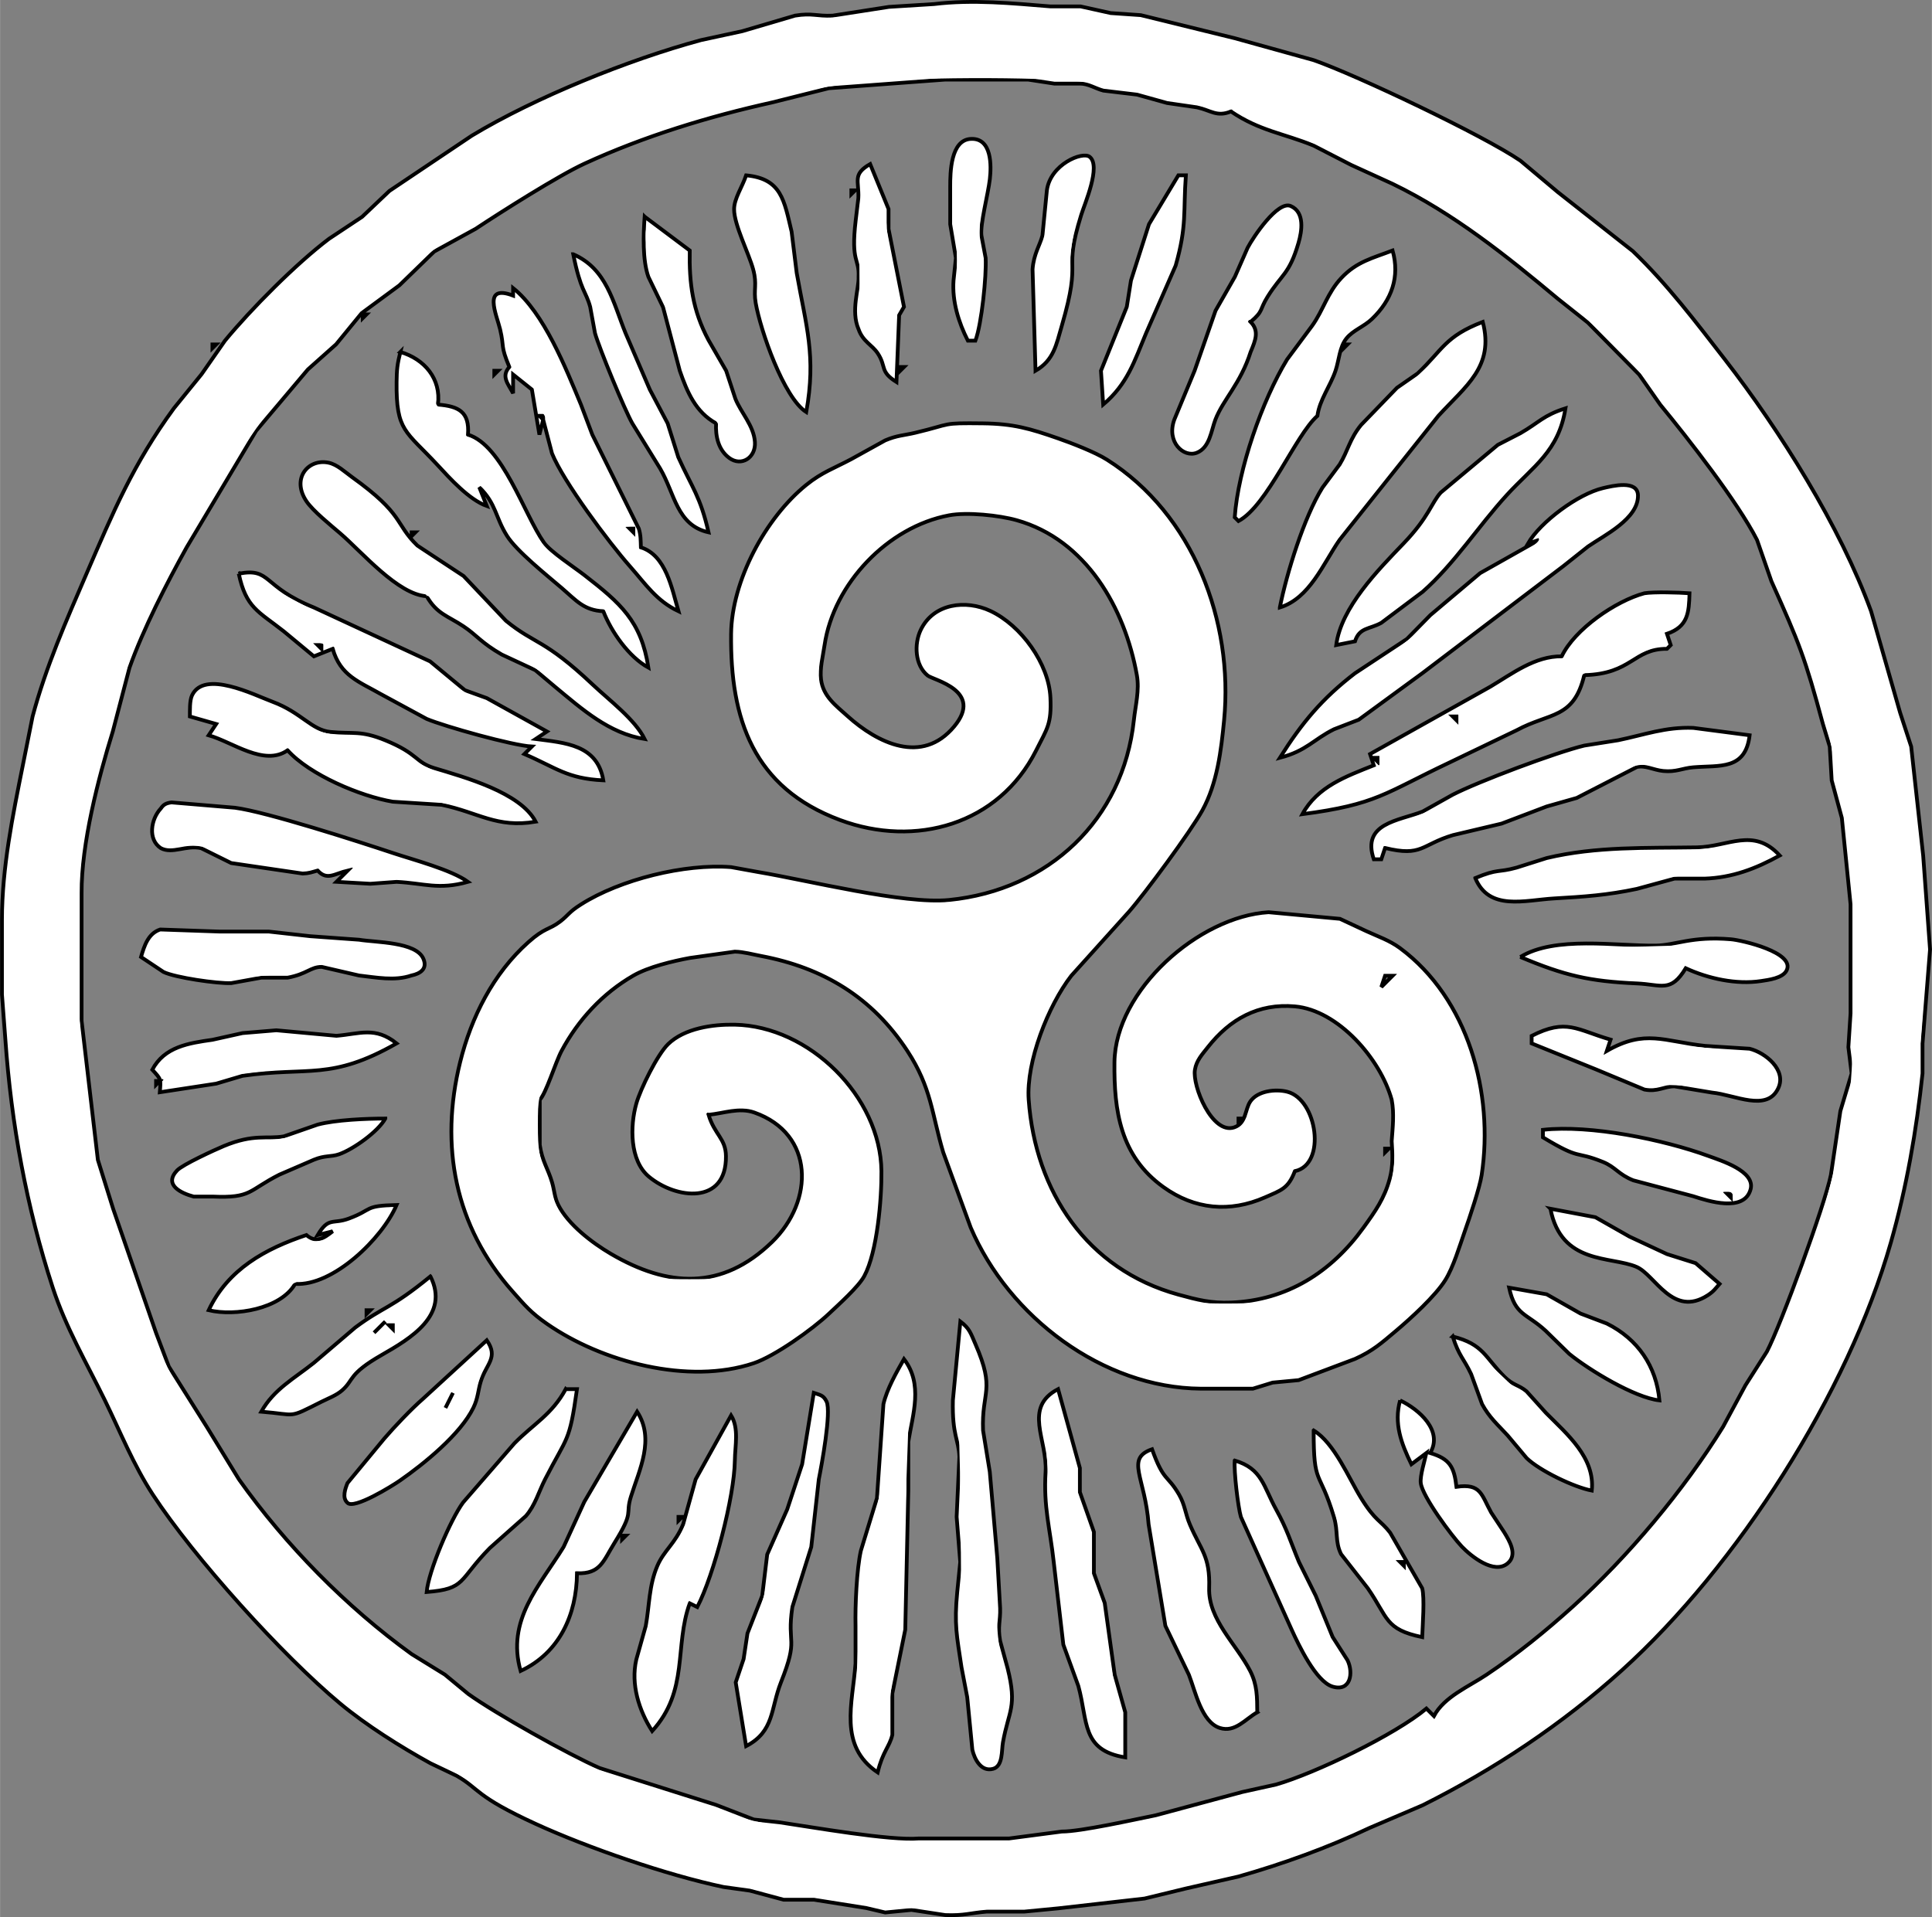 <?xml version="1.0" encoding="UTF-8" standalone="no"?>
<svg
   width="7.139in"
   height="7.085in"
   viewBox="0 0 514.001 510.152"
   version="1.1"
   id="svg1"
   sodipodi:docname="Myco Éire Mycology Ireland Light Logo.svg"
   inkscape:version="1.3 (0e150ed6c4, 2023-07-21)"
   xmlns:inkscape="http://www.inkscape.org/namespaces/inkscape"
   xmlns:sodipodi="http://sodipodi.sourceforge.net/DTD/sodipodi-0.dtd"
   xmlns="http://www.w3.org/2000/svg"
   xmlns:svg="http://www.w3.org/2000/svg">
  <rect x="0" y="0" width="514.001" height="510.152" fill="#808080" stroke="none"/>
  <defs
     id="defs1" />
  <sodipodi:namedview
     id="namedview1"
     pagecolor="#ffffff"
     bordercolor="#000000"
     borderopacity="0.25"
     inkscape:showpageshadow="2"
     inkscape:pageopacity="0.0"
     inkscape:pagecheckerboard="true"
     inkscape:deskcolor="#d1d1d1"
     inkscape:document-units="in"
     inkscape:zoom="1.0427161"
     inkscape:cx="340.93652"
     inkscape:cy="337.10039"
     inkscape:window-width="3440"
     inkscape:window-height="1361"
     inkscape:window-x="-9"
     inkscape:window-y="-9"
     inkscape:window-maximized="1"
     inkscape:current-layer="svg1" />
  <path
     id="Selection #1"
     fill="none"
     stroke="#000000"
     stroke-width="1"
     d="m 248.5,1.08 c 10.29,-1.25 20.73,-0.21 31,0.63 0,0 8,0 8,0 0,0 8,1.77 8,1.77 0,0 8,0.55 8,0.55 0,0 25,6.14 25,6.14 0,0 21,5.83 21,5.83 11.62,4.08 45.05,19.97 55,26.75 0,0 10,8.4 10,8.4 0,0 19.91,15.67 19.91,15.67 9.17,8.79 16.75,18.83 24.51,28.84 14.64,18.9 30.71,44.48 38.89,67 0,0 7.73,27 7.73,27 0,0 2.94,9 2.94,9 0,0 3.19,29 3.19,29 0,0 1.83,25 1.83,25 0,0 -2,25 -2,25 0,0 0,8 0,8 -1.62,15.21 -4.23,30.28 -8.43,45 -11.43,40.06 -40.79,86.03 -71.57,113.83 -15.86,14.33 -33.9,26.35 -53,35.9 0,0 -14.17,6.05 -14.17,6.05 -10.99,5.22 -23.12,9.59 -34.83,12.92 0,0 -14,3.19 -14,3.19 0,0 -11,2.67 -11,2.67 0,0 -23,2.61 -23,2.61 0,0 -9,0.87 -9,0.87 0,0 -10,0 -10,0 -4.35,0.35 -6,1.12 -11,0.92 0,0 -9,-1.37 -9,-1.37 0,0 -7,0.68 -7,0.68 0,0 -5,-1.18 -5,-1.18 0,0 -13.91,-2.21 -13.91,-2.21 0,0 -8.1,0 -8.1,0 0,0 -8.99,-2.42 -8.99,-2.42 0,0 -7,-0.97 -7,-0.97 -15,-3.15 -36.05,-10.41 -50,-16.8 -16.16,-7.4 -14.9,-9.28 -21,-12.79 0,0 -7,-3.34 -7,-3.34 -7.87,-4.33 -17.11,-10.15 -24,-15.88 -15.33,-12.74 -38.96,-38.91 -49.9,-55.68 -5.14,-7.88 -8.6,-16.61 -12.7,-25 -4.86,-9.93 -10.42,-19.41 -13.88,-30 -6.98,-21.39 -11.04,-43.6 -12.61,-66 0,0 -0.91,-12 -0.91,-12 0,0 0,-20 0,-20 0.02,-13.72 2.86,-27.62 5.55,-41 0,0 2.6,-13 2.6,-13 3.51,-13.15 8.98,-25.56 14.35,-38 7.13,-16.5 12.41,-29.16 23.24,-44 0,0 7.38,-9.09 7.38,-9.09 0,0 6.21,-8.91 6.21,-8.91 7.01,-8.49 18.92,-20.48 27.67,-27.1 0,0 8.82,-5.85 8.82,-5.85 0,0 7.27,-6.9 7.27,-6.9 0,0 21.91,-14.7 21.91,-14.7 16.97,-10.24 41.8,-20.25 61,-25.44 0,0 11,-2.38 11,-2.38 0,0 14,-4.13 14,-4.13 4.64,-0.76 5.7,0.2 10,0 0,0 15,-2.33 15,-2.33 z m 79,28.58 c -3.76,1.54 -5.31,-0.27 -9,-1.09 0,0 -8,-1.16 -8,-1.16 0,0 -8,-2.23 -8,-2.23 0,0 -8.96,-1.07 -8.96,-1.07 -2.13,-0.56 -3.99,-1.87 -6.21,-1.86 0,0 -6.83,0 -6.83,0 0,0 -7,-1.07 -7,-1.07 0,0 -8,0 -8,0 0,0 -6,0 -6,0 0,0 -8,0 -8,0 0,0 -31,2.3 -31,2.3 0,0 -15,3.76 -15,3.76 -16.96,3.76 -34.17,9.02 -50,16.3 -6.92,3.18 -22.27,12.91 -29,17.37 0,0 -11,6.03 -11,6.03 0,0 -9.26,8.99 -9.26,8.99 0,0 -10.05,7.41 -10.05,7.41 0,0 -6.78,8.28 -6.78,8.28 0,0 -7.52,6.7 -7.52,6.7 0,0 -13.78,16.34 -13.78,16.34 0,0 -18.47,31 -18.47,31 -5.33,9.6 -11.53,21.69 -15.2,32 0,0 -4.45,17 -4.45,17 -3.87,12.47 -8.38,29.93 -8.3,43 0,0 0,34 0,34 0,0 4.33,37 4.33,37 0,0 4.06,13 4.06,13 0,0 11.41,33 11.41,33 0,0 3.41,9 3.41,9 0,0 10.07,16 10.07,16 0,0 8.57,14 8.57,14 12.41,17.49 28.58,33.96 45.96,46.51 0,0 8.83,5.45 8.83,5.45 0,0 6.21,5.14 6.21,5.14 7.25,5.22 26.64,16.09 34.96,19.73 0,0 31,9.81 31,9.81 0,0 10.04,3.89 10.04,3.89 0,0 6.96,0.77 6.96,0.77 8.46,1.24 29.37,4.94 37,4.27 0,0 12,0 12,0 0,0 12,0 12,0 0,0 14,-1.84 14,-1.84 4.95,0.03 19.25,-3.17 25,-4.33 0,0 23,-6.19 23,-6.19 0,0 9,-1.99 9,-1.99 10.5,-3.02 31.77,-13.32 40,-20.22 0,0 2,2 2,2 2.71,-5.13 9.24,-7.81 14,-11 8.13,-5.44 15.74,-11.62 23,-18.17 14.6,-13.18 29.58,-31.05 39.94,-47.83 0,0 5.93,-11 5.93,-11 0,0 5.73,-9 5.73,-9 3.79,-7.25 15.43,-39.15 17.02,-47 0,0 2.52,-17 2.52,-17 0,0 3,-10 3,-10 0,0 -0.87,-7 -0.87,-7 0,0 0.58,-9 0.58,-9 0,0 0,-19 0,-19 0,0 0,-10 0,-10 0,0 -2.32,-23 -2.32,-23 0,0 -2.7,-10 -2.7,-10 0,0 -0.52,-9 -0.52,-9 0,0 -1.82,-6 -1.82,-6 -4.76,-17.66 -6.24,-21.36 -13.7,-38 0,0 -3.83,-11 -3.83,-11 -5.25,-10.23 -18.27,-26.91 -25.76,-36 0,0 -5.59,-7.99 -5.59,-7.99 0,0 -13.65,-13.83 -13.65,-13.83 0,0 -7.96,-6.32 -7.96,-6.32 -13.72,-11.47 -27.81,-22.76 -44,-30.6 0,0 -11,-5.02 -11,-5.02 0,0 -10,-5.15 -10,-5.15 -8.02,-3.29 -14.36,-3.91 -22,-9.09 z m -70,61 c -2.48,-4.86 -4.21,-10.47 -3.82,-16 0,0 0.63,-6 0.63,-6 0,0 -1.51,-9 -1.51,-9 0,0 0,-10 0,-10 0,-3.71 0.08,-12.51 5.57,-12.7 5.54,-0.2 5.38,7.14 4.98,10.7 -0.47,4.03 -2.61,11.98 -2.25,15 0,0 1.13,6 1.13,6 0.24,4.74 -1.05,17.52 -2.73,22 z m 18,8 c 0,0 -0.79,-27 -0.79,-27 0.29,-4.1 2.03,-6.54 2.63,-9 0,0 1.18,-12 1.18,-12 0.91,-6.92 9.45,-10.44 11.38,-8.93 3.11,2.43 -1.34,12.51 -2.26,15.51 -4.96,16.03 0.42,10.35 -5.14,29.42 -1.5,5.12 -2.12,9.16 -7,12 z m -37,3 c -4.53,-2.85 -2.6,-4.03 -4.98,-7.63 -1.53,-2.31 -3.96,-3.12 -5.1,-6.41 -2.14,-4.87 0.15,-10.92 0,-13.95 0.25,-5.01 -2.11,-3.59 -0.77,-15.01 0,0 0.72,-6 0.72,-6 0.15,-4.68 -1.59,-6.27 3.13,-9 0,0 4.89,11.96 4.89,11.96 0,0 0,5.31 0,5.31 0,0 4.11,20.73 4.11,20.73 0,0 -1.29,2.22 -1.29,2.22 z m -40,-55 c 9.43,0.89 10.11,6.67 12.1,15 0,0 1.36,11 1.36,11 2.52,14.18 5.22,22.07 2.54,37 -6.02,-3.85 -12.21,-21.86 -13.45,-29 -0.64,-3.69 0.44,-4.92 -0.68,-9 -1.18,-4.31 -5.07,-11.84 -5.07,-15.96 -0.01,-2.85 2.21,-6.01 3.2,-9.04 z m 115,0 c 0,0 2,0 2,0 -0.71,9.64 0.33,13.31 -2.71,24 0,0 -7.87,18 -7.87,18 -3.14,7.49 -4.93,13.51 -11.42,19 0,0 -0.59,-9 -0.59,-9 0,0 6.87,-17 6.87,-17 0,0 1.11,-7 1.11,-7 0,0 4.8,-15 4.8,-15 z m -87,4 c 0,0 1,0 1,0 0,0 -1,1 -1,1 z m 106.23,35 c 2.34,2.41 1.3,4.9 0,8 -2.67,8.43 -7.34,12.7 -9.37,18 -1.14,2.96 -1.49,7.47 -4.97,8.83 -3.46,1.36 -8.14,-2.84 -5.96,-8.83 0,0 5.39,-13 5.39,-13 0,0 5.58,-16 5.58,-16 0,0 5.14,-9 5.14,-9 0,0 3.39,-7.72 3.39,-7.72 1.45,-2.78 8,-12.63 11.47,-11.11 3.8,1.66 2.97,6.71 2.06,9.83 -2.45,8.37 -4.41,8.21 -8.2,14.28 -2.24,3.58 -1.02,3.76 -4.53,6.72 z m -161.23,-28 c 0,0 12,9 12,9 -0.17,8.76 0.77,15.94 4.98,23.83 0,0 4.71,8.17 4.71,8.17 0,0 2.44,7.42 2.44,7.42 1.46,3.72 4.92,7.17 5.21,11.56 0.27,4.18 -3.6,6.59 -6.81,4.24 -2.97,-2.18 -3.69,-5.83 -3.53,-9.22 -5.44,-3 -7.69,-8.34 -9.65,-14 0,0 -4.45,-16.91 -4.45,-16.91 0,0 -3.9,-8.07 -3.9,-8.07 -1.6,-4.51 -1.34,-11.31 -1,-16.02 z m 157,80 c 0.89,-12.71 7.31,-31.13 13.93,-42 0,0 6.69,-9 6.69,-9 2.98,-4.18 4.02,-8.72 7.76,-12.7 4.1,-4.36 8.31,-5.26 13.62,-7.3 1.98,6.98 -0.21,13.17 -5.47,18.21 -2.15,2.07 -5.05,3 -6.8,5.18 -1.88,2.33 -1.95,5.78 -2.91,8.61 -1.39,4.1 -4.25,7.73 -4.82,12 -5.87,5.17 -13.28,23.89 -21,28 z m -176,-70 c 8.9,3.89 10.55,12.67 13.92,21 0,0 6.45,15 6.45,15 0,0 4.75,9 4.75,9 0,0 2.83,9 2.83,9 3.7,8.17 5.87,10.45 8.05,20 -8.48,-1.9 -8.94,-10.27 -12.89,-17 0,0 -7.39,-12 -7.39,-12 -2.07,-3.64 -8.79,-19.98 -9.93,-24 0,0 -1.28,-7 -1.28,-7 -1.17,-4.29 -2.5,-4.04 -4.51,-14 z m -17,30 c -2.45,-5.88 -1.28,-5.03 -2.45,-10 -0.94,-3.94 -4.81,-12.14 3.45,-9 0,0 0,-2 0,-2 8.21,6.56 14.04,21.35 18.05,31 0,0 3.02,8 3.02,8 0,0 12.37,25 12.37,25 0.55,1.74 0.5,3.22 0.56,5 6.7,2.13 8.23,10.93 10,17 -5.87,-2.78 -8.73,-7.22 -12.95,-12 -5.52,-6.24 -17.71,-22.54 -20.7,-30 0,0 -2.35,-9 -2.35,-9 0,0 -1,4 -1,4 0,0 -2,-12 -2,-12 0,0 -5,-4 -5,-4 0,0 0,5 0,5 -1.41,-2.63 -3.21,-4.51 -1,-7 z m -39,-14 c 0,0 1,0 1,0 0,0 -1,1 -1,1 z m 244,78 c 1.85,-9.19 6.45,-24.06 11.35,-31.91 0,0 4.59,-6.18 4.59,-6.18 2.15,-3.52 2.66,-6.8 5.69,-10.49 0,0 9.54,-9.88 9.54,-9.88 0,0 5.51,-3.83 5.51,-3.83 6.65,-6.27 7.27,-9.86 17.32,-13.71 3.11,11.93 -4.55,17.03 -11.85,25.04 0,0 -26.25,32.96 -26.25,32.96 -4.39,6.37 -7.94,15.55 -15.9,18 z M 56.5,91.66 c 0,0 1,0 1,0 0,0 -1,1 -1,1 z m 301,0 c 0,0 1,0 1,0 0,0 -1,1 -1,1 z m -251,2 c 6.42,1.89 10.89,7.14 10,14 5.56,0.45 8.43,1.94 8,8 9.24,2.87 14.93,21.23 20.21,28.74 1.69,2.4 8.08,6.57 10.79,8.68 9.54,7.43 15.08,12.15 17,24.58 -5.2,-2.84 -9.87,-9.53 -12,-15 -5.18,-0.25 -7.18,-2.85 -11,-6.13 -3.95,-3.39 -12.06,-9.85 -14.64,-13.96 -3.1,-4.93 -2.85,-8.54 -7.36,-12.91 0,0 2,5 2,5 -4.74,-1.7 -9.78,-7.32 -13.15,-10.96 -8.42,-9.08 -11,-8.92 -10.85,-22.04 0.04,-3.41 0.19,-4.69 1,-8 z m 133,4 c 0,0 1,0 1,0 0,0 -1,1 -1,1 z m -108,1 c 0,0 1,0 1,0 0,0 -1,1 -1,1 z m 224,73 c 1.31,-10.03 11.14,-19.98 17.92,-27.04 6.76,-7.05 7.35,-10.71 9.88,-13.53 0,0 15.2,-12.71 15.2,-12.71 0,0 6,-3.09 6,-3.09 4.95,-2.84 6.08,-4.75 12,-6.63 -1.81,11.48 -8.58,15.39 -15.58,23.04 -7.61,8.33 -13.98,18.34 -22.42,25.78 0,0 -11,8.26 -11,8.26 -3.15,1.76 -5.81,1.17 -7,4.92 z m -211,-61 c 0,0 -1,0 -1,0 0,0 1,1 1,1 z m 44,186 c 1.63,5.33 4.58,6.31 4.63,11 0.15,13.05 -13.29,11.48 -20.52,5.45 -5.11,-4.27 -5.03,-13.46 -3.32,-19.45 1.12,-3.94 5.57,-12.98 8.42,-15.78 4.36,-4.26 11.93,-5.32 17.79,-5.2 19.77,0.39 38.76,19.11 39,38.98 0.08,7.33 -1.12,21.53 -4.56,27.91 -1.54,2.87 -6.89,7.64 -9.44,10.05 -4.33,4.1 -14.35,11.26 -20,13.15 -17.36,5.81 -40.37,-0.32 -55,-10.49 -4.27,-2.97 -5.8,-4.84 -9.15,-8.62 -15.38,-17.36 -19.44,-38.81 -13.95,-61 2.97,-12 8.82,-23.59 18.1,-31.89 4.5,-4.03 5.53,-3.26 8.54,-5.56 2.22,-1.71 2.23,-2.46 5.51,-4.53 10.45,-6.65 27.59,-10.89 39.95,-9.93 0,0 7.28,1.32 7.28,1.32 13.19,2.21 38.63,8.63 50.72,7.42 26.45,-2.64 46.32,-21.3 49.16,-47.83 0.43,-3.99 1.52,-7.98 0.8,-12 -3.2,-17.83 -13.46,-36.01 -31.96,-41.22 -4.68,-1.32 -13.21,-2.21 -18,-1.31 -16.34,3.06 -30.71,18.22 -33.13,34.53 -0.43,2.92 -1.31,6.23 -0.94,9.15 0.56,4.5 3.89,6.9 7.07,9.77 7.96,7.17 19.82,13.02 28.35,2.75 7.94,-9.56 -5.52,-12.33 -7.05,-13.56 -3.4,-2.75 -3.63,-8.37 -1.87,-12.09 3.38,-7.15 12.02,-8.17 18.57,-5.1 8.14,3.82 15.56,14.01 15.96,23.08 0.31,7 -0.82,8.12 -3.8,14.04 -9.94,19.76 -32.16,25.96 -52.16,18.52 -23.12,-8.59 -29.26,-26.89 -29,-49.56 0.17,-14.1 9.16,-30.85 20,-39.62 4.16,-3.37 7.54,-4.48 12,-6.87 0,0 9,-4.98 9,-4.98 3.19,-1.35 4.88,-1.29 8,-2.03 10.1,-2.4 6.61,-2.63 18,-2.5 8.1,0.1 12.5,1.38 20,4 3.62,1.26 9.86,3.67 13,5.66 22.99,14.52 33.71,43.08 31.17,69.34 -0.78,8.03 -1.81,16.77 -5.79,24 -3.07,5.56 -15.27,22.12 -19.56,27 0,0 -15.31,17 -15.31,17 -6.11,7.89 -12.05,22.9 -11.33,33 1.74,24.37 15.5,45.19 39.82,51.85 5.07,1.39 8.67,2.32 14,2.11 14.91,-0.58 26.67,-8.06 35.27,-19.96 3.1,-4.29 5.58,-7.77 6.97,-13 0.94,-3.55 0.74,-6.4 0.52,-10 0.27,-3.78 0.7,-7.28 0,-11 -2.95,-10.8 -14.23,-23.84 -25.76,-24.85 -9.76,-0.86 -17.29,3.4 -23.15,10.85 -1.49,1.91 -3.03,3.51 -3.44,6 -0.73,4.33 4.59,17.32 10.45,15.34 3.25,-1.1 2.82,-4.78 4.31,-6.92 1.95,-2.81 6.7,-3.34 9.79,-2.56 7.97,2 10.57,19.32 2.04,21.14 -1.77,4.63 -3.58,5.05 -8,6.99 -9.29,4.07 -18.67,3.23 -27,-2.78 -11.45,-8.25 -13.15,-20.26 -13,-33.21 0.23,-19.1 22.42,-38.77 41,-39.91 0,0 19,1.76 19,1.76 0,0 7,3.27 7,3.27 3.09,1.43 6.17,2.45 8.96,4.51 18.2,13.48 25.03,38.69 21.74,60.37 -0.52,3.43 -3.24,11.45 -4.49,15 -1.4,3.97 -3.02,9.5 -5.2,13 -2.62,4.19 -9.14,10.15 -13.01,13.41 -3.92,3.3 -6.25,5.42 -11,7.55 0,0 -15,5.65 -15,5.65 0,0 -6.91,0.65 -6.91,0.65 0,0 -5.26,1.62 -5.26,1.62 0,0 -13.83,0 -13.83,0 -26.15,-0.19 -51.16,-19.19 -61.25,-42.88 0,0 -7.31,-20 -7.31,-20 -3.09,-10.42 -3.13,-17.19 -9.54,-27 -9.34,-14.28 -22.38,-22.13 -38.9,-25.26 -2.3,-0.43 -4.67,-1.11 -7,-1.16 0,0 -12,1.68 -12,1.68 -4.6,0.86 -10.98,2.38 -15,4.69 -8.16,4.7 -14.7,11.79 -19.11,20.05 -1.61,3.01 -4.17,11.45 -5.8,13 0,0 0,12 0,12 0.64,4.41 2.17,6.22 3.28,10 0.6,2.04 0.67,4.07 1.65,6 2.65,5.22 9.01,10.07 13.98,12.99 15.09,8.85 29.52,9.83 42.91,-3.16 11.18,-10.86 11.36,-28.76 -4.74,-34.44 -4.01,-1.42 -8.12,0.22 -12.17,0.61 z m -75,-138 c -7.62,-0.41 -17.14,-11.69 -23,-16.73 -2.49,-2.14 -7.25,-5.96 -8.99,-8.55 -4.1,-6.12 0.54,-11.4 5.9,-10.25 2.3,0.49 4.3,2.44 6.18,3.79 14.06,10.09 11.23,12.19 17.44,18.27 0,0 12.3,8.1 12.3,8.1 0,0 11.26,11.9 11.26,11.9 7.85,6.41 10.03,4.67 23.2,17.09 4.34,4.08 11.15,9.21 13.71,14.38 -9.47,-1.49 -16.65,-7.95 -23.83,-13.89 0,0 -5.26,-4.43 -5.26,-4.43 0,0 -8.91,-4.15 -8.91,-4.15 -5.5,-3.15 -6.7,-5.19 -10.17,-7.5 -4.22,-2.82 -7.1,-3.28 -9.83,-8.03 z m 293,-14 c 3.3,-5.75 13.36,-13.22 20,-14.77 2.5,-0.58 9.19,-2.25 9.29,1.92 0.16,6.24 -9.06,10.68 -13.29,13.62 0,0 -6.58,5.23 -6.58,5.23 0,0 -37.42,28.42 -37.42,28.42 0,0 -17,12.44 -17,12.44 0,0 -6.58,2.54 -6.58,2.54 -5.5,2.72 -7.22,5.71 -14.42,7.6 5.88,-9.31 11.21,-15.75 20,-22.5 0,0 13.83,-9.13 13.83,-9.13 0,0 6.21,-6.33 6.21,-6.33 0,0 13.25,-11.18 13.25,-11.18 0,0 15.71,-8.86 15.71,-8.86 z m -238,-4 c 0,0 -1,0 -1,0 0,0 1,1 1,1 z m -59,1 c 0,0 1,0 1,0 0,0 -1,1 -1,1 z m -46,11 c 8.74,-1.66 6.1,3.43 20,9 0,0 30.91,14.34 30.91,14.34 0,0 9.26,7.67 9.26,7.67 0,0 5.83,2.11 5.83,2.11 0,0 16,8.88 16,8.88 0,0 -3,2 -3,2 7.83,1.03 16.43,1.48 18,11 -9.63,-0.45 -12.56,-3.37 -21,-7 0,0 2,-2 2,-2 -5.09,-0.25 -23.2,-5.34 -28,-7.35 0,0 -12,-6.5 -12,-6.5 -6.03,-3.44 -10.94,-4.95 -13,-12.15 0,0 -5,2 -5,2 0,0 -8,-6.64 -8,-6.64 -6.81,-5.37 -10.05,-6.24 -12,-15.36 z m 352,22 c 3.39,-7.17 14.33,-14.73 22,-16.79 2.49,-0.4 9.1,-0.21 12,0 -0.14,5.12 -0.38,8.89 -6,10.79 0,0 1,3 1,3 0,0 -1,1 -1,1 -8.94,-0.05 -9.27,6.68 -22,7 -2.81,11.76 -9.14,9.86 -18,14.67 0,0 -18,8.65 -18,8.65 -17.21,8.15 -19.21,11.07 -39,13.68 4.02,-7.37 11.65,-10.06 19,-13 0,0 -1,-3 -1,-3 0,0 32,-17.92 32,-17.92 5.84,-3.48 11.93,-8.18 19,-8.08 z m -330,-3 c 0,0 -1,0 -1,0 0,0 1,1 1,1 z m -35,19 c 0.02,-1.57 -0.09,-4.21 0.57,-5.61 3.27,-6.9 16.5,-0.13 21.43,1.7 7.64,2.84 10.37,7.55 15.42,8.03 6.13,0.59 7.97,-0.48 14.58,2.22 8.86,3.62 7.93,5.84 13,7.39 8.09,2.46 22.95,6.48 27,14.27 -10.36,1.76 -15.27,-2.49 -25,-4.49 0,0 -13,-0.83 -13,-0.83 -8.63,-1.44 -22.16,-7.17 -28,-13.68 -6.22,4.37 -14.64,-2.2 -21,-4 0,0 2,-3 2,-3 z m 337,0 c 0,0 -1,0 -1,0 0,0 1,1 1,1 z m -22,38 c -3.28,-9.61 6.55,-10.2 13,-12.7 0,0 8,-4.48 8,-4.48 6.78,-3.49 27.46,-11.26 35,-13.07 0,0 9,-1.42 9,-1.42 7.03,-1.45 12.58,-3.58 20,-3.29 0,0 15,1.96 15,1.96 -1.12,9.38 -8,7.94 -15,8.53 -2.95,0.25 -4.57,1.32 -8,0.98 -2.68,-0.28 -4.66,-1.56 -7,-1.06 0,0 -16,8.23 -16,8.23 0,0 -8,2.27 -8,2.27 0,0 -12,4.56 -12,4.56 0,0 -13,3.08 -13,3.08 -8.4,2.53 -8.11,5.81 -18,3.41 0,0 -1,3 -1,3 z m 1,-27 c 0,0 -1,0 -1,0 0,0 1,1 1,1 z m -282,30 c -1.59,0.44 -2.27,0.74 -4,0.8 0,0 -19,-2.79 -19,-2.79 0,0 -8,-3.96 -8,-3.96 -3.98,-0.9 -7.63,1.63 -10.72,0 -3.54,-2.3 -2.67,-7.73 0,-10.58 0.71,-1.06 1.44,-1.42 2.83,-1.6 0,0 16.89,1.42 16.89,1.42 8.33,1.08 32.94,9.02 42,12.04 5.61,1.87 15.49,4.44 20,7.68 -7.84,2.22 -11.7,0.36 -19,0 0,0 -7,0.51 -7,0.51 0,0 -9,-0.52 -9,-0.52 0,0 3,-3 3,-3 -3.51,0.83 -5.51,2.76 -8,0 z m 308,2 c 6.19,-2.58 5.88,-1.36 11,-2.78 0,0 8,-2.54 8,-2.54 13.25,-3.15 26.55,-2.63 40,-2.85 8.24,-0.14 15.07,-5.46 22,2.17 -6.36,3.5 -12.63,5.91 -20,6.15 0,0 -8,0 -8,0 0,0 -10,2.73 -10,2.73 -7.92,1.68 -14.02,2.08 -22,2.54 -7.92,0.47 -17.32,3.42 -21,-5.42 z m -355,21 c 0.86,-2.91 1.87,-6.24 5.1,-7.31 0,0 15.86,0.55 15.86,0.55 0,0 13.04,0 13.04,0 0,0 11,1.23 11,1.23 0,0 13,0.94 13,0.94 4.5,0.75 15.17,0.53 17.12,5.05 1.18,2.74 -0.88,4 -3.18,4.47 -4.47,1.53 -9.42,0.5 -13.94,0 0,0 -9.91,-2.29 -9.91,-2.29 -3.02,0 -3.88,1.9 -9.09,2.87 0,0 -7,0 -7,0 0,0 -8,1.45 -8,1.45 -3.7,0.16 -14.87,-1.46 -18,-2.96 z m 367,0 c 9.27,-5.67 25.36,-2.89 36,-3.03 5.31,-0.07 9.52,-2.56 20,-1.68 2.99,0.25 17.21,3.53 14.83,8.3 -1.03,2.06 -4.79,2.51 -6.83,2.82 -6.55,0.99 -14.05,-0.66 -20,-3.41 -4.01,6.61 -6.46,4.32 -13,4.04 -12.64,-0.55 -19.22,-2.09 -31,-7.04 z m -34,5 c 0,0 -2,0 -2,0 0,0 -1,3 -1,3 z m 37,16 c 9.28,-4.72 11.93,-1.64 21,1 0,0 -1,3 -1,3 10.21,-5.87 15.18,-2.53 26.09,-1.34 0,0 11.91,0.76 11.91,0.76 4.18,1.05 9.86,5.62 7.63,10.47 -2.97,6.48 -11.56,1.78 -17.63,1.2 0,0 -10,-1.66 -10,-1.66 -2.81,-0.01 -4.43,1.53 -8,0.85 0,0 -13,-5.41 -13,-5.41 0,0 -17,-6.87 -17,-6.87 z m -367,9 c 3.23,-6.1 9.66,-7.07 16,-7.96 0,0 8,-1.78 8,-1.78 0,0 9,-0.75 9,-0.75 0,0 16,1.47 16,1.47 6.3,-0.53 10.31,-2.53 16,2.02 -17.58,10 -23.35,6.1 -41,8.63 0,0 -7,2.08 -7,2.08 0,0 -15,2.29 -15,2.29 0.3,-3.54 0.4,-3.39 -2,-6 z m 1,3 c 0,0 1,0 1,0 0,0 -1,1 -1,1 z m 61,10 c -1.95,3.49 -8.47,8.14 -12.28,9.49 -2.2,0.77 -3.74,0.24 -6.72,1.47 0,0 -9.17,3.96 -9.17,3.96 -8.37,4.23 -7.32,6.31 -17.83,5.84 0,0 -5,0 -5,0 -3.29,-0.88 -8.07,-3.08 -4.4,-6.96 1.49,-1.57 10.02,-5.47 12.4,-6.47 8.05,-3.37 11.5,-1.79 16,-2.59 0,0 9,-3.13 9,-3.13 4.74,-1.27 13,-1.61 18,-1.61 z m 227,0 c 0,0 1,0 1,0 0,0 -1,1 -1,1 z m 81,3 c 12.54,-1.4 32.14,2.6 44,6.95 3.31,1.22 12.53,4.01 11.26,8.85 -1.66,6.29 -11.37,3.13 -15.26,1.87 0,0 -15.96,-4.23 -15.96,-4.23 -4,-1.59 -4.69,-3.52 -8.08,-4.9 -7.75,-3.13 -5.54,-0.25 -15.96,-6.54 z m -42,5 c 0,0 1,0 1,0 0,0 -1,1 -1,1 z m 92,12 c 0,0 -1,0 -1,0 0,0 1,1 1,1 z m -376,11 c 2.95,-4.92 3.96,-2.78 8.28,-4.38 6.56,-2.42 3.85,-3.42 12.72,-3.62 -3.76,8.85 -16.89,21.64 -27,21 -3.89,6.71 -15.99,8.68 -23,7 5.13,-10.91 15.09,-16.36 26,-20 2.59,2.22 4.63,0.89 7,-1 z m 328,-7 c 0,0 11.96,2.26 11.96,2.26 0,0 9.05,5.15 9.05,5.15 0,0 9.99,4.66 9.99,4.66 0,0 7.63,2.41 7.63,2.41 0,0 6.37,5.52 6.37,5.52 -1.14,1.29 -1.58,2 -3.11,3 -9.36,6.09 -14.01,-5.39 -18.98,-7.53 -6.79,-2.91 -20.06,-0.52 -22.91,-15.47 z m -298,18 c 5.22,10.32 -5.33,16.54 -13,20.93 -8.93,5.12 -7.27,6.57 -10.47,9.38 -1.56,1.37 -3.68,2.13 -5.53,3.06 -9.13,4.59 -6.24,3.42 -16,2.63 3.37,-5.99 8.72,-8.79 14,-13 0,0 11,-9.39 11,-9.39 7.73,-5.76 9.15,-4.74 20,-13.61 z m 287,3 c 0,0 10,1.77 10,1.77 0,0 9,5.12 9,5.12 0,0 7,2.66 7,2.66 8.25,4.11 13.18,11.38 14,20.45 -6.65,-0.74 -18.8,-8.15 -23.99,-12.38 0,0 -6.29,-6.15 -6.29,-6.15 -5.18,-4.77 -8.08,-3.99 -9.72,-11.47 z m -304,6 c 0,0 1,0 1,0 0,0 -1,1 -1,1 z m 5,3 c 0,0 -3,3 -3,3 z m 2,1 c 0,0 -1,0 -1,0 0,0 1,1 1,1 z m 151,-1 c 2.49,1.89 2.76,3.17 4,6 5.43,12.43 1.61,12.42 2.04,23 0,0 1.79,11 1.79,11 0,0 2,23 2,23 0,0 0.75,13.28 0.75,13.28 0.11,3.51 -0.7,4.8 0,8.72 0,0 1.99,7.28 1.99,7.28 2.59,10.37 0.3,11.16 -1.24,19.72 -0.39,2.16 0.03,6.31 -2.61,7.04 -3.2,0.88 -4.95,-2.55 -5.53,-5.06 0,0 -1.36,-13.98 -1.36,-13.98 0,0 -1.53,-8 -1.53,-8 -1.25,-8.38 -1.97,-11.35 -1.13,-20 0,0 0.8,-8 0.8,-8 0,0 -0.96,-12 -0.96,-12 0,0 0.73,-16 0.73,-16 -0.18,-4.63 -1.94,-5.58 -1.73,-15 z m 131,4 c 8.18,2.03 8.57,5.54 13.74,10.69 2.38,2.37 3.79,2.14 5.89,3.89 0,0 5.19,5.76 5.19,5.76 5.55,5.61 13.1,11.87 12.18,20.66 -4.73,-0.89 -13.89,-5.31 -17.32,-8.63 0,0 -5.11,-6.09 -5.11,-6.09 -2.63,-2.86 -4.81,-4.71 -6.76,-8.28 0,0 -2.91,-8 -2.91,-8 -2.01,-4.26 -3.24,-4.76 -4.9,-10 z m -257,1 c 3.2,4.65 -0.17,6.25 -1.61,11 -0.75,2.48 -0.71,4.4 -1.96,6.96 -3.42,7.04 -13.12,14.91 -19.52,19.36 -2.09,1.46 -12.26,7.75 -13.97,5.94 -1.53,-1.32 -0.56,-3.88 0,-5.26 0,0 9.81,-11.87 9.81,-11.87 2.67,-3.11 7.21,-7.89 10.26,-10.54 z m 111,5 c 5.15,6.71 2.35,14.61 1.15,22 0,0 0,13 0,13 0,0 -0.81,37 -0.81,37 0,0 -3.44,17 -3.44,17 0,0 0,11 0,11 -0.74,3.18 -2.57,4.42 -3.9,10 -10.54,-7.11 -6.64,-18.36 -5.89,-29 0,0 0,-10 0,-10 -0.13,-5.23 0.3,-15.07 1.42,-20 0,0 4.28,-14 4.28,-14 0,0 1.72,-25 1.72,-25 0.91,-3.98 3.45,-8.45 5.47,-12 z m -120,9 c 0,0 -2,4 -2,4 z m 30,-1 c 0,0 3,0 3,0 -2.03,14.42 -2.5,12.3 -8.49,24 -1.7,3.32 -2.61,6.89 -5.12,9.78 0,0 -9.59,8.51 -9.59,8.51 -8.44,8.63 -6.27,10.88 -16.8,11.71 0.51,-5.64 6.37,-19.31 9.69,-23.83 0,0 13.64,-15.72 13.64,-15.72 5.12,-5.22 9.99,-7.66 13.67,-14.45 z m 148.87,98 c -11.71,-1.87 -9.88,-9.57 -12.48,-19 0,0 -3.99,-11 -3.99,-11 0,0 -2.56,-22 -2.56,-22 -0.97,-8.88 -2.75,-14.68 -2.16,-24 0.54,-8.47 -6.09,-17.08 3.32,-22 0,0 5.8,21 5.8,21 0,0 0,6.42 0,6.42 0,0 3.73,10.58 3.73,10.58 0,0 0,11 0,11 0,0 2.88,7.91 2.88,7.91 0,0 2.65,19.09 2.65,19.09 0,0 2.81,10 2.81,10 z m -82.87,-97 c 1.6,0.56 2.54,0.54 3.4,2.31 1.33,2.74 -1.33,17.03 -2.06,20.69 0,0 -2.01,18 -2.01,18 0,0 -5.03,16 -5.03,16 -1.53,10.35 1.8,7.84 -3.02,20 -2.8,7.09 -1.74,13.08 -9.28,17 0,0 -2.77,-16.96 -2.77,-16.96 0,0 2.1,-6.21 2.1,-6.21 0,0 1.03,-6.83 1.03,-6.83 0,0 3.92,-10 3.92,-10 0,0 1.33,-11 1.33,-11 0,0 5.32,-12 5.32,-12 0,0 3.97,-12 3.97,-12 z m 156,2 c 5.03,2.39 11.52,8.08 8,14 5.24,1.57 6.39,3.73 7,9 6.51,-0.95 6.59,2.04 9.23,6.84 0,0 3.46,5.25 3.46,5.25 1.42,2.33 3.65,5.97 0.94,8.27 -3.62,3.07 -9.76,-1.9 -12.21,-4.46 -2.68,-2.82 -10.48,-13.32 -10.92,-16.9 -0.24,-1.89 1.04,-5.94 1.5,-8 0,0 -4,3 -4,3 -2.71,-5.58 -4.69,-10.84 -3,-17 z m -203,3 c 4.75,7.34 0.62,15.36 -1.64,22.58 -1.6,5.07 1.02,3.66 -4.43,12.42 -2.95,4.75 -3.68,8.23 -9.93,8 -0.1,11.06 -4.68,21.2 -15,26 -3.83,-13.52 4.95,-22.51 11.44,-33 0,0 5.5,-12 5.5,-12 z m 25,1 c 2.14,3.44 1.05,8.03 1,12 -0.13,9.66 -5.56,30.43 -10,39 0,0 -2,-1 -2,-1 -4.15,11.43 -0.18,23.24 -10,34 -3.51,-5.47 -5.72,-12.43 -4.23,-19 0,0 2.53,-9 2.53,-9 0.98,-5.38 0.82,-10.72 3.09,-15.99 1.77,-4.11 4.68,-5.82 6.84,-11.01 0,0 3.34,-12 3.34,-12 z m 155,4 c 5.54,3.38 9.29,12.61 12.62,18 3.85,6.22 5.09,5.78 7.73,9.2 0,0 8.53,14.8 8.53,14.8 0.68,2.55 0.12,9.79 0,13 -9.95,-2.07 -9.04,-5.15 -14.47,-13 0,0 -7.11,-9.09 -7.11,-9.09 -1.67,-3.38 -0.72,-5.95 -1.91,-9.91 -3.92,-13.05 -5.39,-7.86 -5.39,-23 z m -15,75 c -3.16,1.77 -5.88,5.46 -9.96,4.17 -4.89,-1.55 -6.51,-9.78 -8.24,-14.17 0,0 -6.25,-13 -6.25,-13 0,0 -4.46,-27 -4.46,-27 -0.93,-12.59 -6.25,-17.49 0.91,-20 3.14,8.74 4,6.63 7.15,12 1.62,2.76 1.69,5.15 2.91,8 2.95,6.92 5.42,8.45 5.14,16.91 -0.27,8.43 7.27,14.99 10.91,22.09 1.9,3.72 1.85,6.96 1.89,11 z m -6,-67 c 7.3,2.16 7.64,6.92 11,13 3,5.43 3.83,8.58 6.09,14 0,0 4.47,9 4.47,9 0,0 4.49,10.96 4.49,10.96 0,0 3.97,6.21 3.97,6.21 1.6,3.31 0.85,8.43 -3.99,6.99 -4.42,-1.33 -9.04,-11.09 -10.89,-15.16 0,0 -13.5,-30 -13.5,-30 -0.78,-2.69 -1.89,-12.23 -1.64,-15 z m -148,15 c 0,0 1,0 1,0 0,0 -1,1 -1,1 z m -15,5 c 0,0 1,0 1,0 0,0 -1,1 -1,1 z m 208,7 c 0,0 -1,0 -1,0 0,0 1,1 1,1 z"
     style="fill:#ffffff" />
  <path
     style="fill:#ffffff;stroke-width:0.719"
     d="m 248.825,508.331 c -1.78,-0.339 -5.664,-0.606 -8.631,-0.594 -2.967,0.012 -9.23,-0.652 -13.918,-1.475 -4.688,-0.823 -10.468,-1.497 -12.846,-1.497 -2.377,0 -6.958,-0.627 -10.178,-1.393 -3.221,-0.766 -9.254,-2.096 -13.408,-2.954 -19.555,-4.041 -51.866,-16.722 -61.547,-24.155 -1.951,-1.498 -7.108,-4.628 -11.459,-6.956 C 105.087,463.02 94.054,455.349 85.381,447.435 69.901,433.311 49.465,409.813 40.783,396.155 36.414,389.281 16.748,347.901 14.463,340.771 5.854,313.91 1.407,283.853 1.398,252.451 c -0.005,-17.389 0.661,-23.388 5.115,-46.065 4.073,-20.738 6.201,-27.372 16.421,-51.189 11.245,-26.205 17.807,-38.209 27.325,-49.99 2.238,-2.769 5.81,-7.462 7.94,-10.429 7.952,-11.08 23.172,-25.989 33.612,-32.925 2.688,-1.786 6.683,-4.941 8.878,-7.011 5.456,-5.147 25.792,-18.517 36.293,-23.861 17.032,-8.668 39.264,-17.048 53.942,-20.334 3.956,-0.886 10.391,-2.548 14.299,-3.694 5.009,-1.469 8.673,-2.084 12.415,-2.084 2.92,0 8.299,-0.472 11.954,-1.05 13.768,-2.175 27.312,-2.754 43.329,-1.853 8.308,0.467 16.399,1.133 17.982,1.48 1.582,0.347 5.143,0.844 7.912,1.105 5.275,0.498 23.685,4.859 41.318,9.788 11.503,3.215 19.512,6.456 37.99,15.37 16.368,7.896 24.587,12.663 30.334,17.591 2.598,2.228 9.578,7.852 15.512,12.499 11.465,8.978 16.935,14.594 28.68,29.442 15.464,19.55 27.851,38.585 36.603,56.246 5.416,10.93 7.052,15.305 11.296,30.21 2.028,7.121 4.468,15.375 5.422,18.342 1.869,5.81 4.008,22.734 5.694,45.041 0.985,13.036 0.533,25.984 -1.775,50.804 -4.12,44.318 -22.887,87.936 -55.198,128.283 -16.233,20.27 -36.076,37.66 -58.414,51.19 -10.738,6.504 -18.314,10.292 -34.166,17.083 -31.577,13.529 -60.388,19.92 -97.102,21.54 -5.143,0.227 -10.16,0.537 -11.149,0.689 -0.989,0.152 -3.255,-3.1e-4 -5.035,-0.339 z m 29.337,-19.431 c 15.522,-1.91 26.081,-4.009 42.908,-8.528 7.494,-2.013 14.09,-3.659 14.66,-3.659 4.523,0 28.573,-10.757 38.416,-17.183 4.753,-3.103 5.608,-3.439 6.383,-2.505 0.773,0.931 1.136,0.769 2.67,-1.19 0.976,-1.248 5.856,-4.965 10.843,-8.26 12.947,-8.555 19.774,-14.212 32.49,-26.924 15.454,-15.448 27.35,-30.751 35.539,-45.716 1.515,-2.769 4.325,-7.624 6.243,-10.789 7.338,-12.106 18.435,-43.44 20.761,-58.621 0.818,-5.341 1.994,-11.329 2.613,-13.307 0.885,-2.827 1.198,-8.446 1.464,-26.254 0.371,-24.801 -0.75,-42.227 -3.378,-52.507 -0.758,-2.967 -1.593,-7.66 -1.855,-10.429 -0.816,-8.616 -6.855,-28.473 -12.689,-41.718 -1.568,-3.56 -3.913,-9.438 -5.21,-13.061 -2.66,-7.427 -7.324,-14.959 -17.522,-28.297 -3.781,-4.945 -9.208,-12.066 -12.061,-15.824 -12.775,-16.829 -45.641,-43.744 -66.099,-54.129 -14.868,-7.547 -26.717,-12.974 -33.44,-15.314 -4.148,-1.444 -8.879,-3.409 -10.513,-4.367 -1.635,-0.958 -3.478,-1.547 -4.098,-1.31 -1.081,0.415 -4.426,-0.201 -17.763,-3.269 -3.363,-0.774 -7.894,-1.605 -10.07,-1.848 -2.176,-0.243 -5.251,-0.93 -6.833,-1.528 -4.489,-1.695 -40.598,-2.143 -58.261,-0.723 -12.061,0.97 -15.536,1.566 -29.579,5.076 -33.286,8.319 -46.135,13.481 -68.645,27.581 -5.713,3.578 -12.583,7.712 -15.267,9.187 -2.684,1.475 -7.377,5.015 -10.429,7.868 -3.052,2.853 -7.402,6.543 -9.666,8.2 -2.264,1.658 -5.672,4.871 -7.572,7.141 -1.9,2.27 -5.506,6.069 -8.013,8.443 -8.774,8.307 -16.77,18.877 -26.241,34.689 -16.379,27.346 -22.27,39.888 -27.117,57.738 -9.567,35.233 -10.016,38.136 -10.016,64.808 0,17.104 0.265,21.71 2.2,38.277 l 2.2,18.833 6.138,18.342 c 11.374,33.989 11.364,33.966 22.172,51.443 5.377,8.695 12.31,19.046 15.406,23.002 11.776,15.048 28.191,30.551 42.153,39.81 3.956,2.623 9.02,6.23 11.253,8.014 4.649,3.715 15.205,10.085 27.287,16.466 6.224,3.287 12.134,5.601 23.376,9.152 8.275,2.614 17.959,5.802 21.52,7.086 5.053,1.821 10.104,2.83 23.017,4.597 21.084,2.885 19.265,2.736 35.092,2.871 9.863,0.084 16.761,-0.284 25.534,-1.364 z"
     id="path1" />
  <path
     style="fill:#ffffff;stroke-width:0.719"
     d="m 311.876,368.069 c -10.723,-1.8 -22.606,-7.269 -31.833,-14.652 -8.04,-6.433 -16.668,-17.301 -20.061,-25.27 -3.354,-7.877 -7.912,-21.101 -10.152,-29.454 -3.805,-14.188 -7.221,-20.655 -15.17,-28.718 -8.22,-8.337 -18.958,-13.825 -32.405,-16.562 -5.487,-1.117 -6.508,-1.121 -13.635,-0.062 -15.295,2.272 -21.388,4.764 -29.239,11.958 -5.884,5.392 -9.062,10.085 -13.05,19.274 -3.143,7.24 -3.239,7.681 -3.239,14.831 0,6.497 0.302,8.29 2.553,15.161 1.742,5.318 3.348,8.764 5.059,10.851 3.104,3.788 12.66,10.163 19.362,12.917 4.544,1.867 5.841,2.069 13.307,2.069 7.587,10e-6 8.608,-0.165 12.338,-1.997 18.441,-9.058 24.503,-29.877 11.574,-39.75 -4.505,-3.44 -7.545,-4.214 -14.126,-3.598 -6.393,0.599 -6.588,0.98 -3.311,6.504 5.245,8.842 0.677,16.674 -8.568,14.692 -1.973,-0.423 -4.887,-1.711 -6.475,-2.861 -4.254,-3.082 -5.391,-5.727 -5.427,-12.628 -0.029,-5.621 0.107,-6.109 3.763,-13.462 5.435,-10.934 9.443,-13.452 21.498,-13.502 10.553,-0.044 19.428,4.105 27.825,13.006 5.342,5.663 9.42,13.258 10.626,19.791 1.322,7.162 -0.46,24.188 -3.224,30.803 -3.232,7.735 -22.329,22.617 -32.466,25.299 -9.895,2.619 -24.632,1.065 -37.702,-3.975 -21.649,-8.349 -36.81,-29.47 -38.594,-53.766 -0.953,-12.988 3,-29.379 9.883,-40.975 3.18,-5.358 10.845,-13.481 14.936,-15.828 1.807,-1.037 4.55,-3.003 6.095,-4.368 6.339,-5.604 22.633,-11.246 34.944,-12.101 5.43,-0.377 8.279,-0.011 25.183,3.238 25.619,4.924 27.997,5.27 36.323,5.297 22.967,0.073 43.289,-13.972 50.951,-35.212 2.275,-6.307 4.351,-19.47 3.884,-24.625 -0.506,-5.579 -4.371,-16.71 -7.875,-22.678 -3.718,-6.333 -11.897,-14.472 -17.209,-17.125 -8.386,-4.188 -20.089,-5.805 -27.772,-3.836 -19.758,5.062 -33.527,24.058 -32.653,45.052 0.088,2.126 0.935,3.314 5.509,7.727 8.532,8.233 17.176,11.704 23.747,9.535 3.531,-1.165 8.679,-5.922 9.675,-8.938 1.384,-4.194 -0.376,-6.728 -6.968,-10.031 -3.151,-1.579 -3.882,-2.331 -4.602,-4.734 -0.72,-2.403 -0.659,-3.372 0.386,-6.109 2.196,-5.749 7.849,-8.572 13.959,-6.969 6.614,1.735 12.553,7.002 16.522,14.653 1.685,3.248 1.937,4.578 1.937,10.244 0,6.39 -0.06,6.617 -3.237,12.228 -7.711,13.621 -19.822,20.83 -34.885,20.766 -11.982,-0.051 -23.79,-4.901 -32.032,-13.159 -8.124,-8.139 -11.335,-16.835 -11.964,-32.4 -0.456,-11.282 0.435,-16.304 4.42,-24.93 5.853,-12.667 12.329,-19.172 26.672,-26.788 20.026,-10.634 36.032,-12.092 55.196,-5.026 12.456,4.593 20.452,10.375 27.763,20.078 9.501,12.609 14.193,25.923 14.95,42.42 0.477,10.408 -0.998,22.551 -3.611,29.73 -2.675,7.348 -14.671,24.126 -27.278,38.156 -10.496,11.679 -11.616,13.161 -14.834,19.613 -5.217,10.463 -7.097,19.813 -5.835,29.031 3.199,23.363 16.538,40.34 37.401,47.6 6.329,2.202 7.496,2.377 15.824,2.37 7.574,-0.007 9.728,-0.271 13.666,-1.679 9.664,-3.454 17.476,-9.728 24.409,-19.6 5.619,-8.002 6.468,-10.996 6.606,-23.304 l 0.117,-10.459 -2.703,-5.469 c -3.435,-6.951 -10.458,-14.249 -16.561,-17.213 -3.688,-1.79 -5.153,-2.092 -10.07,-2.072 -8.063,0.033 -13.128,2.397 -19.416,9.062 -2.558,2.712 -4.86,5.76 -5.114,6.774 -1.306,5.204 2.626,14.81 7.036,17.188 3.523,1.9 5.899,0.834 7.746,-3.476 1.617,-3.773 3.822,-5.483 7.067,-5.483 5.393,0 8.798,4.076 9.313,11.149 0.29,3.976 -0.823,6.834 -3.048,7.832 -0.784,0.352 -2.073,1.646 -2.864,2.877 -1.747,2.717 -7.856,5.835 -13.307,6.791 -12.631,2.216 -25.111,-5.944 -29.96,-19.589 -1.438,-4.047 -2.357,-15.707 -1.645,-20.881 1.654,-12.018 13.904,-26.367 27.73,-32.482 6.846,-3.028 9.719,-3.358 20.777,-2.391 9.935,0.869 10.176,0.932 17.982,4.686 9.115,4.384 14.237,8.868 19.81,17.344 8.227,12.512 12.004,32.177 8.949,46.597 -1.427,6.736 -5.834,19.926 -8.292,24.818 -2.88,5.731 -16.031,18.398 -22.559,21.728 -5.323,2.716 -17.674,7.043 -20.101,7.043 -1.316,0 -3.982,0.482 -5.924,1.071 -3.855,1.17 -18.125,1.365 -24.275,0.333 z m 58.28,-106.544 c 0.916,-0.86 1.665,-1.831 1.665,-2.158 0,-0.741 -4.312,-0.795 -4.325,-0.054 -0.005,0.297 -0.205,1.268 -0.444,2.158 -0.564,2.106 0.894,2.131 3.104,0.054 z"
     id="path2" />
  <path
     style="fill:#ffffff;stroke-width:0.719"
     d=""
     id="path3" />
  <path
     style="fill:#ffffff;stroke-width:0.719"
     d="m 138.775,438.645 c 0,-6.404 1.375,-10.075 7.063,-18.855 2.428,-3.749 5.851,-9.872 7.605,-13.607 1.754,-3.735 6.103,-11.745 9.664,-17.8 5.574,-9.477 6.549,-10.778 7.008,-9.351 0.95,2.956 0.437,8.007 -1.41,13.886 -0.995,3.164 -2.159,7.334 -2.587,9.265 -0.883,3.984 -5.924,12.918 -8.181,14.499 -0.825,0.578 -2.354,1.05 -3.399,1.05 -1.814,0 -1.916,0.204 -2.264,4.54 -0.61,7.594 -4.632,15.076 -10.289,19.138 l -3.21,2.305 z"
     id="path4" />
  <path
     style="fill:#ffffff;stroke-width:0.719"
     d="m 171.802,455.396 c -2.3,-5.303 -2.534,-10.476 -0.762,-16.816 0.828,-2.96 1.847,-7.81 2.264,-10.777 1.147,-8.153 1.878,-10.219 5.471,-15.467 2.351,-3.433 3.88,-6.816 5.316,-11.759 1.254,-4.317 3.606,-9.794 6.222,-14.492 l 4.206,-7.552 0.235,3.956 c 0.514,8.661 -2.692,25.404 -7.197,37.583 -1.828,4.941 -2.58,6.215 -3.5,5.923 -1.575,-0.5 -2.468,2.689 -3.931,14.036 -0.788,6.111 -1.751,10.312 -3.007,13.116 -2.745,6.129 -3.496,6.447 -5.317,2.249 z"
     id="path5" />
  <path
     style="fill:#ffffff;stroke-width:0.719"
     d="m 198.992,461.553 c -0.231,-0.958 -0.817,-4.382 -1.302,-7.608 -0.765,-5.091 -0.724,-6.427 0.311,-10.117 0.656,-2.338 1.193,-4.969 1.193,-5.846 0,-0.877 0.963,-4.092 2.14,-7.146 1.177,-3.053 2.5,-8.141 2.939,-11.305 0.53,-3.816 1.841,-8.177 3.891,-12.947 4.151,-9.655 5.864,-15.225 7.189,-23.376 0.611,-3.758 1.29,-7.909 1.509,-9.224 0.33,-1.982 0.576,-2.244 1.435,-1.53 1.397,1.16 1.312,5.068 -0.339,15.429 -0.756,4.747 -1.746,12.03 -2.201,16.184 -0.521,4.76 -1.775,10.477 -3.394,15.464 -1.953,6.015 -2.626,9.42 -2.811,14.2 -0.307,7.965 -5.054,23.869 -8.163,27.349 l -1.979,2.215 z"
     id="path6" />
  <path
     style="fill:#ffffff;stroke-width:0.719"
     d="m 229.614,466.104 c -2.343,-3.986 -2.36,-4.5 -1.102,-33.626 0.752,-17.419 0.854,-18.23 3.249,-25.894 2.156,-6.897 2.583,-9.561 3.327,-20.767 0.78,-11.738 1.041,-13.265 2.993,-17.572 1.693,-3.733 2.324,-4.533 3.024,-3.833 1.064,1.063 1.045,3.005 -0.417,42.533 -0.91,24.586 -1.363,30.991 -2.57,36.323 -0.806,3.56 -1.478,9.104 -1.494,12.318 -0.022,4.62 -0.403,6.692 -1.817,9.89 -0.984,2.225 -2.103,4.046 -2.487,4.046 -0.384,0 -1.602,-1.537 -2.706,-3.417 z"
     id="path7" />
  <path
     style="fill:#ffffff;stroke-width:0.719"
     d="m 261.104,468.345 c -0.82,-1.042 -1.491,-2.188 -1.491,-2.546 0,-2.589 -1.717,-15.661 -2.676,-20.374 -0.946,-4.647 -1.198,-11.151 -1.312,-33.806 -0.078,-15.428 -0.387,-30.546 -0.687,-33.596 -0.334,-3.393 -0.191,-9.231 0.368,-15.046 1.048,-10.905 1.432,-10.999 4.64,-1.13 1.794,5.517 1.869,6.273 1.178,11.777 -0.573,4.562 -0.508,7.223 0.287,11.868 1.426,8.321 3.233,29.188 3.575,41.288 0.2,7.069 0.735,11.883 1.772,15.944 1.648,6.453 1.847,10.094 0.758,13.854 -0.4,1.382 -1.065,4.604 -1.477,7.16 -1.085,6.732 -2.342,7.905 -4.936,4.606 z"
     id="path8" />
  <path
     style="fill:#ffffff;stroke-width:0.719"
     d="m 294.776,465.206 c -2.999,-1.585 -4.464,-4.299 -5.631,-10.431 -0.452,-2.374 -1.908,-7.552 -3.235,-11.508 -1.923,-5.731 -2.816,-10.481 -4.394,-23.376 -1.089,-8.901 -2.239,-20.391 -2.555,-25.534 -0.316,-5.143 -0.792,-11.634 -1.057,-14.425 -0.446,-4.695 -0.351,-5.226 1.264,-7.103 l 1.745,-2.029 2.657,9.716 c 1.461,5.344 2.657,11.154 2.657,12.911 0,1.758 0.809,5.575 1.798,8.482 1.312,3.856 1.798,6.803 1.798,10.888 0,3.997 0.432,6.691 1.507,9.404 0.829,2.092 2.276,8.82 3.217,14.952 0.94,6.132 2.204,12.738 2.809,14.68 1.118,3.591 1.543,14.837 0.559,14.779 -0.297,-0.018 -1.709,-0.65 -3.139,-1.406 z"
     id="path9" />
  <path
     style="fill:#ffffff;stroke-width:0.719"
     d="m 394.801,414.881 c -3.357,-1.775 -7.768,-6.629 -12.275,-13.51 -3.414,-5.212 -3.627,-5.799 -3.255,-9.009 0.54,-4.667 0.876,-5.033 3.41,-3.722 2.154,1.114 3.065,2.591 3.842,6.231 0.289,1.352 0.747,1.826 1.49,1.541 2.774,-1.064 4.486,0.459 8.887,7.91 4.687,7.935 5.251,10.034 3.02,11.228 -1.809,0.968 -2.092,0.931 -5.118,-0.669 z"
     id="path10" />
  <path
     style="fill:#ffffff;stroke-width:0.719"
     d="m 374.072,383.528 c -2.511,-7.65 -1.82,-10.414 1.876,-7.507 4.235,3.331 5.732,7.86 3.246,9.817 -3.392,2.67 -3.503,2.619 -5.122,-2.31 z"
     id="path11" />
  <path
     style="fill:#ffffff;stroke-width:0.719"
     d="m 417.615,393.676 c -5.22,-2.146 -9.167,-4.728 -11.875,-7.768 -9.061,-10.17 -10.222,-11.727 -11.572,-15.524 -0.798,-2.244 -2.457,-5.967 -3.688,-8.274 -3.641,-6.827 -1.872,-6.361 6.723,1.772 13.693,12.957 21.382,20.89 23.039,23.77 1.905,3.312 3.155,7.795 2.166,7.766 -0.328,-0.009 -2.485,-0.793 -4.792,-1.742 z"
     id="path12" />
  <path
     style="fill:#ffffff;stroke-width:0.719"
     d="m 435.647,369.948 c -6.565,-2.679 -13.907,-7.357 -19.107,-12.176 -2.64,-2.446 -6.352,-5.687 -8.248,-7.202 -3.304,-2.639 -6.052,-5.931 -5.453,-6.531 0.799,-0.799 9.51,1.842 13.252,4.017 2.354,1.368 5.899,3.091 7.877,3.827 7.416,2.761 12.557,7.652 15.134,14.399 1.946,5.096 1.419,5.655 -3.455,3.666 z"
     id="path13" />
  <path
     style="fill:#ffffff;stroke-width:0.719"
     d="m 446.301,344.69 c -1.167,-0.609 -3.789,-2.683 -5.826,-4.61 -3.711,-3.51 -4.614,-3.907 -13.989,-6.156 -6.001,-1.439 -9.476,-3.766 -11.383,-7.621 -0.837,-1.692 -1.418,-3.181 -1.29,-3.308 0.573,-0.573 10.984,2.123 12.991,3.364 4.304,2.66 15.184,7.767 19.321,9.069 2.296,0.722 5.462,2.417 7.037,3.765 2.432,2.081 2.724,2.619 1.94,3.564 -0.872,1.052 -4.894,3.054 -6.115,3.044 -0.309,-0.002 -1.518,-0.502 -2.685,-1.111 z"
     id="path14" />
  <path
     style="fill:#ffffff;stroke-width:0.719"
     d="m 445.091,316.007 c -7.92,-2.167 -12.173,-3.725 -14.386,-5.269 -1.728,-1.206 -4.922,-2.728 -7.097,-3.382 -5.009,-1.506 -12.228,-4.787 -12.228,-5.558 0,-0.919 8.975,-0.665 17.037,0.481 12.837,1.825 28.009,6.221 33.781,9.789 2.839,1.754 3.375,5.119 1.017,6.381 -1.858,0.994 -2.205,0.942 -2.205,-0.334 0,-0.62 -0.649,-1.079 -1.527,-1.079 -1.275,0 -1.379,0.178 -0.631,1.079 1.433,1.726 -1.266,1.313 -13.762,-2.107 z"
     id="path15" />
  <path
     style="fill:#ffffff;stroke-width:0.719"
     d="m 457.414,290.257 c -3.545,-0.815 -9.151,-1.453 -13.342,-1.519 l -7.229,-0.114 -14.157,-5.754 c -7.786,-3.165 -14.163,-5.958 -14.17,-6.206 -0.015,-0.521 3.05,-1.807 5.885,-2.469 1.17,-0.273 4.113,0.191 7.405,1.168 5.434,1.613 5.46,1.633 4.995,3.75 -0.257,1.171 -0.191,1.993 0.148,1.827 7.001,-3.433 7.552,-3.571 13.067,-3.269 5.326,0.291 20.321,1.731 25.109,2.41 3.266,0.463 7.393,4.515 7.393,7.258 0,4.719 -3.949,5.482 -15.105,2.919 z"
     id="path16" />
  <path
     style="fill:#ffffff;stroke-width:0.719"
     d="m 433.319,260.842 c -8.526,-0.724 -16.182,-2.307 -22.223,-4.595 l -4.39,-1.663 2.108,-0.814 c 3.342,-1.29 6.989,-1.577 22.707,-1.787 8.11,-0.108 17.861,-0.447 21.668,-0.752 7.54,-0.605 12.417,0.147 17.532,2.702 4.7,2.348 5.084,3.724 1.462,5.237 -3.99,1.667 -12.785,1.319 -18.724,-0.742 l -5.035,-1.747 -1.439,1.673 c -1.635,1.901 -4.128,3.343 -5.527,3.197 -0.52,-0.054 -4.183,-0.374 -8.139,-0.71 z"
     id="path17" />
  <path
     style="fill:#ffffff;stroke-width:0.719"
     d="m 398.803,238.291 c -2.627,-0.956 -4.685,-2.739 -4.685,-4.059 0,-0.292 1.861,-0.905 4.136,-1.362 2.275,-0.457 6.725,-1.6 9.89,-2.54 8.859,-2.631 13.892,-3.243 29.85,-3.629 8.612,-0.208 17.336,-0.824 20.975,-1.482 4.941,-0.892 6.752,-0.953 8.754,-0.292 4.677,1.544 4.59,2.542 -0.403,4.619 -6.025,2.507 -9.916,3.294 -16.393,3.315 -3.06,0.01 -7.589,0.618 -10.429,1.4 -7.323,2.017 -12.506,2.838 -23.002,3.645 -5.143,0.395 -10.807,0.878 -12.587,1.073 -1.915,0.21 -4.407,-0.072 -6.104,-0.689 z"
     id="path18" />
  <path
     style="fill:#ffffff;stroke-width:0.719"
     d="m 366.066,225.495 c 0,-3.183 2.112,-5.132 7.587,-7.002 2.355,-0.804 8.165,-3.384 12.913,-5.732 10.23,-5.06 26.476,-11.186 34.525,-13.018 13.976,-3.181 24.007,-5.011 27.398,-4.998 3.49,0.013 15.501,1.386 15.991,1.828 0.517,0.466 -2.135,4.664 -3.362,5.321 -2.075,1.11 -16.511,2.345 -21.355,1.826 -4.294,-0.46 -4.57,-0.38 -12.591,3.642 -4.51,2.262 -9.827,4.581 -11.816,5.154 -1.989,0.573 -6.529,2.146 -10.09,3.497 -3.56,1.351 -9.361,3.134 -12.889,3.964 -3.529,0.829 -8.866,2.481 -11.861,3.671 -4.61,1.831 -6.026,2.091 -9.228,1.69 -3.106,-0.388 -3.783,-0.278 -3.783,0.616 0,0.599 -0.324,1.288 -0.719,1.533 -0.425,0.263 -0.719,-0.55 -0.719,-1.99 z"
     id="path19" />
  <path
     style="fill:#ffffff;stroke-width:0.719"
     d="m 348.953,214.793 c 0.601,-1.837 7.404,-6.384 12.978,-8.676 4.953,-2.036 5.574,-2.502 5.574,-4.178 0,-1.661 1.033,-2.466 8.687,-6.765 l 8.687,-4.879 1.743,1.637 1.743,1.637 v -1.864 c 0,-1.025 -0.352,-1.981 -0.783,-2.125 -1.083,-0.361 18.518,-11.701 22.65,-13.104 1.847,-0.627 3.985,-1.14 4.753,-1.14 0.811,0 1.845,-0.871 2.471,-2.082 1.667,-3.224 8.866,-9.238 14.342,-11.981 4.474,-2.241 5.538,-2.481 11.026,-2.481 h 6.074 l -0.487,2.338 c -0.67,3.215 -2.249,5.513 -4.33,6.304 -1.518,0.577 -1.659,0.907 -1.059,2.485 0.619,1.628 0.513,1.82 -1.007,1.82 -0.935,0 -4.528,1.432 -7.986,3.182 -3.458,1.75 -7.848,3.397 -9.756,3.659 -3.156,0.434 -3.543,0.7 -4.286,2.95 -1.366,4.138 -3.952,6.478 -9.875,8.935 -3.06,1.269 -12.846,5.863 -21.747,10.207 -20.413,9.963 -24.478,11.664 -31.425,13.147 -3.09,0.66 -6.223,1.367 -6.962,1.573 -0.912,0.253 -1.241,0.06 -1.025,-0.601 z"
     id="path20" />
  <path
     style="fill:#ffffff;stroke-width:0.719"
     d="m 343.769,198.6 c 0,-0.26 1.283,-2.137 2.852,-4.17 4.72,-6.118 12.927,-13.587 20.109,-18.301 3.727,-2.446 8.911,-6.458 11.52,-8.914 8.757,-8.245 15.969,-13.787 23.677,-18.195 5.187,-2.966 7.624,-4.764 7.556,-5.575 -0.149,-1.779 7.049,-8.001 12.173,-10.523 5.401,-2.659 11.276,-3.587 12.602,-1.99 1.87,2.254 -1.441,6.64 -8.491,11.249 -2.176,1.422 -8.164,5.855 -13.307,9.85 -25.812,20.052 -51.635,38.92 -54.853,40.077 -1.903,0.684 -5.552,2.531 -8.109,4.104 -4.608,2.834 -5.728,3.301 -5.728,2.388 z"
     id="path21" />
  <path
     style="fill:#ffffff;stroke-width:0.719"
     d="m 357.12,168.684 c 1.769,-5.712 6.666,-12.619 15.426,-21.758 2.654,-2.769 6.304,-7.321 8.111,-10.114 2.401,-3.712 5.244,-6.697 10.564,-11.088 6.465,-5.337 21.511,-15.121 23.254,-15.121 0.946,0 -0.074,3.537 -1.867,6.473 -0.846,1.385 -4.301,5.431 -7.679,8.991 -3.378,3.56 -8.879,9.872 -12.226,14.026 -3.346,4.154 -7.876,9.455 -10.067,11.78 -4.9,5.201 -14.088,12.295 -18.384,14.195 -1.761,0.779 -3.541,2.05 -3.956,2.825 -0.415,0.775 -1.412,1.409 -2.216,1.409 -1.185,0 -1.367,-0.307 -0.96,-1.618 z"
     id="path22" />
  <path
     style="fill:#ffffff;stroke-width:0.719"
     d="m 341.611,159.992 c 0,-0.16 0.997,-3.651 2.215,-7.758 3.139,-10.581 6.095,-17.481 9.987,-23.309 1.856,-2.779 4.594,-7.375 6.086,-10.213 2.066,-3.932 4.243,-6.58 9.148,-11.13 3.54,-3.284 9.254,-8.606 12.697,-11.827 3.443,-3.221 7.556,-6.544 9.138,-7.383 l 2.877,-1.526 0.235,3.068 c 0.376,4.911 -0.97,7.867 -6.34,13.93 -8.963,10.118 -30.433,37.152 -34.787,43.803 -4.35,6.645 -7.778,10.744 -9.996,11.952 -0.692,0.377 -1.259,0.554 -1.259,0.394 z"
     id="path23" />
  <path
     style="fill:#ffffff;stroke-width:0.719"
     d="m 329.383,136.56 c 0,-2.29 2.497,-12.996 4.378,-18.764 3.175,-9.743 7.797,-19.186 12.754,-26.061 2.358,-3.271 5.346,-7.888 6.638,-10.262 1.293,-2.374 3.473,-5.503 4.844,-6.955 2.594,-2.746 10.418,-6.763 11.667,-5.991 0.958,0.592 0.908,4.229 -0.104,7.607 -1.055,3.521 -4.114,7.206 -8.947,10.776 -3.06,2.26 -4.007,3.46 -4.657,5.893 -1.449,5.431 -6.094,16.857 -7.529,18.52 -0.512,0.593 -3.582,5.287 -6.821,10.429 -7.775,12.342 -12.224,17.732 -12.224,14.808 z"
     id="path24" />
  <path
     style="fill:#ffffff;stroke-width:0.719"
     d="m 314.404,118.288 c -2.218,-2.361 -1.978,-4.324 1.562,-12.794 1.719,-4.113 3.853,-9.745 4.742,-12.514 0.889,-2.769 4.41,-10.699 7.824,-17.622 4.901,-9.938 7.003,-13.409 9.987,-16.49 3.709,-3.83 3.806,-3.878 5.235,-2.586 2.904,2.628 0.98,10.886 -4.134,17.74 -1.581,2.119 -3.436,4.986 -4.122,6.371 -0.686,1.385 -1.881,3.212 -2.655,4.06 -0.917,1.004 -1.139,1.709 -0.635,2.02 2.06,1.273 -0.362,8.821 -5.624,17.53 -1.624,2.688 -3.766,6.971 -4.759,9.519 -2.548,6.533 -4.551,7.819 -7.419,4.766 z"
     id="path25" />
  <path
     style="fill:#ffffff;stroke-width:0.719"
     d="m 294.158,101.858 c -0.015,-3.212 0.646,-5.658 3.142,-11.613 1.738,-4.149 3.376,-8.954 3.64,-10.676 1.086,-7.099 5.488,-19.308 9.211,-25.545 l 3.768,-6.313 0.213,5.71 c 0.309,8.286 -1.356,15.094 -6.684,27.332 -6.97,16.009 -8.881,19.879 -11.184,22.658 l -2.086,2.516 z"
     id="path26" />
  <path
     style="fill:#ffffff;stroke-width:0.719"
     d="m 275.914,83.971 c -0.424,-11.718 -0.335,-13.367 0.917,-16.93 0.763,-2.171 1.602,-6.61 1.865,-9.863 0.61,-7.559 2.296,-11.248 6.124,-13.399 1.6,-0.899 3.381,-1.455 3.956,-1.234 1.652,0.634 1.257,4.654 -1.183,12.04 -1.485,4.497 -2.45,9.269 -2.892,14.301 -1.007,11.471 -4.402,24.525 -6.988,26.865 -1.288,1.166 -1.345,0.792 -1.8,-11.779 z"
     id="path27" />
  <path
     style="fill:#ffffff;stroke-width:0.719"
     d="m 257.605,88.582 c -1.903,-3.56 -3.124,-9.964 -3.035,-15.922 0.051,-3.461 -0.105,-11.471 -0.347,-17.801 -0.391,-10.223 -0.295,-11.79 0.857,-14.026 0.911,-1.768 1.865,-2.583 3.206,-2.738 4.123,-0.477 5.179,4.743 3.121,15.442 -0.793,4.124 -0.96,7.861 -0.621,13.92 0.449,8.037 -0.535,19.373 -1.87,21.533 -0.456,0.738 -0.748,0.648 -1.311,-0.407 z"
     id="path28" />
  <path
     style="fill:#ffffff;stroke-width:0.719"
     d="m 373.45,433.209 c -1.58,-0.687 -3.416,-2.697 -5.724,-6.266 -1.868,-2.89 -5.062,-7.41 -7.097,-10.046 -3.127,-4.049 -3.775,-5.425 -4.181,-8.881 -0.264,-2.249 -1.634,-7.169 -3.044,-10.933 -1.41,-3.764 -2.718,-8.668 -2.908,-10.899 l -0.345,-4.055 2.11,2.379 c 1.16,1.308 3.851,5.475 5.979,9.259 2.128,3.784 5.568,8.794 7.644,11.133 4.441,5.005 7.088,9.685 5.742,10.156 -0.628,0.22 -0.491,0.754 0.469,1.837 0.745,0.84 1.623,1.361 1.95,1.159 0.328,-0.202 1.255,0.925 2.062,2.506 1.092,2.14 1.466,4.259 1.466,8.297 0,5.921 -0.153,6.082 -4.125,4.355 z"
     id="path29" />
  <path
     style="fill:#ffffff;stroke-width:0.719"
     d=""
     id="path30" />
  <path
     style="fill:#ffffff;stroke-width:0.719"
     d="m 352.321,445.997 c -3.569,-3.882 -5.239,-7.002 -13.327,-24.886 -7.046,-15.582 -8.271,-18.854 -8.995,-24.024 -0.461,-3.292 -0.621,-6.202 -0.356,-6.467 0.955,-0.955 4.447,2.53 6.698,6.687 1.264,2.334 3.819,7.804 5.678,12.155 1.859,4.352 4.305,9.761 5.437,12.021 1.132,2.26 3.044,6.59 4.249,9.624 1.205,3.033 3.168,6.936 4.363,8.673 2.767,4.022 2.727,7.687 -0.089,8.016 -1.241,0.145 -2.396,-0.422 -3.66,-1.798 z"
     id="path31" />
  <path
     style="fill:#ffffff;stroke-width:0.719"
     d="m 323.776,458.322 c -1.738,-1.217 -4.426,-6.108 -5.903,-10.739 -0.505,-1.582 -2.287,-5.628 -3.961,-8.991 -2.863,-5.751 -3.202,-7.118 -5.719,-23.017 -1.472,-9.297 -3.132,-18.73 -3.69,-20.963 -1.272,-5.091 -1.267,-5.295 0.16,-6.722 1.086,-1.086 1.268,-0.969 2.424,1.567 0.687,1.508 2.244,3.976 3.459,5.485 1.215,1.509 2.754,4.26 3.419,6.114 0.665,1.854 2.334,5.798 3.709,8.765 1.916,4.135 2.628,6.822 3.05,11.508 0.647,7.189 1.083,8.274 6.938,17.263 4.394,6.746 6.025,10.687 6.033,14.581 0.003,1.594 -0.674,2.424 -3.374,4.136 -3.894,2.469 -4.363,2.542 -6.545,1.013 z"
     id="path32" />
  <path
     style="fill:#ffffff;stroke-width:0.719"
     d="m 115.136,420.145 c 1.021,-3.816 5.564,-14.45 7.502,-17.559 2.537,-4.07 12.043,-14.826 19.667,-22.255 3.857,-3.758 7.518,-7.642 8.136,-8.631 1.712,-2.741 2.158,-1.385 1.252,3.815 -0.573,3.291 -2.39,7.842 -6.054,15.158 l -5.235,10.456 -10.529,10.46 c -5.791,5.753 -10.932,10.465 -11.424,10.47 -0.492,0.005 -1.607,0.201 -2.476,0.434 -1.514,0.406 -1.549,0.306 -0.84,-2.347 z"
     id="path33" />
  <path
     style="fill:#ffffff;stroke-width:0.719"
     d="m 92.742,397.46 c 0,-3.083 13.193,-18.027 27.438,-31.08 10.041,-9.201 11.206,-9.438 8.209,-1.672 -0.949,2.461 -2.262,6.007 -2.918,7.879 -0.655,1.873 -2.456,4.948 -4.001,6.833 -6.062,7.396 -20.852,18.228 -26.391,19.328 -2.125,0.422 -2.338,0.304 -2.338,-1.288 z m 27.674,-24.286 c 1.343,-2.597 1.357,-2.913 0.134,-2.913 -0.907,0 -2.633,2.85 -2.633,4.349 0,1.431 1.446,0.6 2.499,-1.437 z"
     id="path34" />
  <path
     style="fill:#ffffff;stroke-width:0.719"
     d="m 72.05,373.678 c 0.584,-0.89 2.808,-3.023 4.943,-4.74 2.135,-1.717 7.603,-6.162 12.153,-9.877 4.549,-3.715 11.114,-8.525 14.587,-10.689 3.474,-2.164 7.171,-4.607 8.216,-5.429 1.471,-1.157 2.032,-1.287 2.485,-0.574 1.116,1.759 0.594,4.613 -1.425,7.793 -2.03,3.196 -3.193,4.125 -12.799,10.224 -2.816,1.788 -6.215,4.625 -7.552,6.304 -3.414,4.285 -12.335,8.607 -17.767,8.607 -3.882,0 -3.896,-0.008 -2.84,-1.618 z m 29.343,-19.618 c 1.086,-0.983 1.307,-0.983 2.123,0 1.32,1.59 2.173,1.348 2.173,-0.617 0,-2.44 -3.356,-3.045 -5.552,-1.001 -0.878,0.817 -1.425,1.762 -1.216,2.1 0.541,0.875 1.091,0.768 2.473,-0.482 z"
     id="path35" />
  <path
     style="fill:#ffffff;stroke-width:0.719"
     d="m 58.396,348.164 -1.618,-0.3 2.139,-3.109 c 5.154,-7.49 16.488,-14.334 23.825,-14.385 3.77,-0.026 6.404,-1.11 6.404,-2.634 0,-0.347 -0.566,-0.636 -1.259,-0.642 -1.076,-0.009 -1.102,-0.112 -0.18,-0.708 0.593,-0.383 1.827,-0.702 2.742,-0.708 0.915,-0.006 3.342,-0.79 5.395,-1.742 2.052,-0.952 4.788,-1.95 6.08,-2.217 l 2.349,-0.486 -1.619,2.744 c -2.452,4.155 -9.785,11.266 -14.224,13.792 -2.174,1.237 -5.386,2.464 -7.137,2.727 -2.257,0.338 -3.883,1.177 -5.583,2.876 -3.153,3.153 -12.384,5.709 -17.313,4.794 z"
     id="path36" />
  <path
     style="fill:#ffffff;stroke-width:0.719"
     d="m 48.997,316.338 c -1.485,-0.933 -2.3,-1.969 -2.158,-2.74 0.294,-1.595 12.018,-7.696 17.565,-9.141 2.301,-0.599 5.678,-1.09 7.504,-1.09 1.826,0 5.723,-0.819 8.66,-1.821 4.783,-1.63 19.055,-3.766 19.85,-2.97 0.173,0.173 -1.097,1.472 -2.823,2.886 -3.372,2.763 -8.705,5.46 -10.847,5.486 -2.18,0.026 -12.009,4.208 -17.382,7.395 -4.741,2.812 -5.413,3.001 -11.508,3.241 -5.591,0.219 -6.799,0.05 -8.86,-1.246 z"
     id="path37" />
  <path
     style="fill:#ffffff;stroke-width:0.719"
     d="m 43.537,288.712 c 0.222,-0.578 -0.105,-1.828 -0.727,-2.776 -1.071,-1.634 -1.027,-1.824 0.844,-3.609 2.591,-2.472 4.501,-3.14 15.256,-5.339 8.267,-1.69 9.853,-1.798 19.086,-1.298 11.178,0.605 11.059,0.603 17.622,0.291 2.995,-0.142 5.321,0.133 6.473,0.765 1.793,0.984 1.786,0.992 -2.517,2.974 -5.978,2.753 -12.624,4.07 -24.836,4.921 -5.748,0.401 -12.059,1.197 -14.026,1.77 -3.157,0.92 -5.39,1.355 -15.253,2.971 -1.84,0.301 -2.242,0.161 -1.923,-0.67 z"
     id="path38" />
  <path
     style="fill:#ffffff;stroke-width:0.719"
     d="m 51.743,259.805 c -6.419,-1.111 -12.378,-4.004 -12.804,-6.216 -0.124,-0.645 0.683,-2.131 1.794,-3.303 l 2.02,-2.13 17.263,0.563 c 20.167,0.657 41.567,2.476 46.915,3.988 6.519,1.843 6.653,5.324 0.252,6.536 -2.623,0.497 -11.755,-0.516 -18.599,-2.062 -3.305,-0.747 -4.24,-0.687 -7.193,0.46 -1.867,0.725 -6.307,1.57 -9.867,1.878 -3.56,0.307 -8.092,0.736 -10.07,0.952 -1.978,0.216 -6.348,-0.083 -9.71,-0.665 z"
     id="path39" />
  <path
     style="fill:#ffffff;stroke-width:0.719"
     d="m 110.724,234.331 c -2.176,-0.277 -7.274,-0.347 -11.329,-0.155 -4.055,0.192 -7.373,0.085 -7.373,-0.238 0,-0.322 0.536,-1.178 1.19,-1.901 1.43,-1.581 0.601,-1.694 -3.468,-0.475 -2.08,0.623 -3.013,0.631 -3.614,0.029 -0.479,-0.479 -2.016,-0.653 -3.753,-0.426 -4.704,0.615 -20.472,-2.166 -24.845,-4.382 -3.161,-1.602 -4.544,-1.875 -8.652,-1.707 -5.865,0.239 -7.207,-0.582 -7.207,-4.408 0,-3.642 2.798,-6.757 5.59,-6.222 1.079,0.207 5.037,0.587 8.796,0.846 8.101,0.557 19.87,3.478 40.279,9.994 21.013,6.71 25.492,8.387 24.341,9.117 -1.087,0.689 -4.145,0.667 -9.956,-0.072 z"
     id="path40" />
  <path
     style="fill:#ffffff;stroke-width:0.719"
     d="m 134.46,217.983 c -0.989,-0.173 -4.853,-1.26 -8.587,-2.414 -4.479,-1.386 -9.128,-2.246 -13.666,-2.529 -12.137,-0.757 -24.132,-5.029 -31.911,-11.365 -3.646,-2.97 -3.825,-3.031 -6.122,-2.094 -2.742,1.119 -5.279,0.611 -12.633,-2.526 -4.374,-1.866 -4.566,-2.048 -3.575,-3.393 0.991,-1.346 0.843,-1.485 -2.768,-2.602 -3.958,-1.224 -3.977,-1.257 -3.079,-5.402 0.513,-2.369 3.811,-3.2 8.388,-2.113 5.377,1.277 14.507,5.071 18.074,7.51 5.11,3.496 7.125,4.224 13.082,4.733 7.539,0.643 11.764,2.064 17.192,5.78 2.796,1.914 7.102,3.902 11.57,5.34 3.914,1.26 9.077,3.239 11.475,4.396 9.626,4.649 10.968,8.149 2.56,6.677 z"
     id="path41" />
  <path
     style="fill:#ffffff;stroke-width:0.719"
     d="m 130.5,195.495 c -12.152,-3.134 -15.784,-4.548 -25.889,-10.078 -10.177,-5.57 -12.948,-7.744 -14.502,-11.378 -0.798,-1.867 -1.32,-2.281 -2.429,-1.93 -0.801,0.254 -1.412,0.116 -1.412,-0.32 0,-0.422 -0.874,-0.768 -1.942,-0.768 -1.51,0 -1.75,0.192 -1.079,0.863 0.475,0.475 0.863,1.12 0.863,1.434 0,0.629 -14.919,-11.256 -16.375,-13.045 -1.026,-1.261 -3.045,-5.638 -3.045,-6.602 0,-1.598 3.72,-0.339 7.672,2.598 2.559,1.901 11.961,6.773 22.867,11.847 14.212,6.613 19.633,9.516 23.302,12.479 2.629,2.124 6.237,4.426 8.017,5.117 2.683,1.041 15.449,7.839 16.491,8.782 0.51,0.462 -2.695,3.144 -3.694,3.091 -0.511,-0.027 -4.491,-0.968 -8.845,-2.091 z"
     id="path42" />
  <path
     style="fill:#ffffff;stroke-width:0.719"
     d="m 155.359,206.201 c -1.758,-0.345 -5.571,-1.754 -8.473,-3.133 -4.949,-2.35 -5.22,-2.598 -4.356,-3.985 0.79,-1.269 1.381,-1.413 4.158,-1.015 3.886,0.557 7.723,2.051 9.578,3.729 1.556,1.408 3.685,5.228 2.848,5.11 -0.307,-0.043 -1.996,-0.361 -3.754,-0.706 z"
     id="path43" />
  <path
     style="fill:#ffffff;stroke-width:0.719"
     d="m 162.967,192.651 c -4.222,-2.221 -7.058,-4.271 -15.23,-11.012 -2.753,-2.271 -7.4,-5.275 -10.327,-6.676 -2.927,-1.401 -7.297,-4.093 -9.71,-5.982 -2.414,-1.888 -6.059,-4.483 -8.101,-5.765 -2.042,-1.282 -3.88,-2.768 -4.085,-3.302 -0.205,-0.534 -2.742,-2.116 -5.638,-3.516 -4.211,-2.036 -7.524,-4.649 -16.529,-13.036 -6.946,-6.469 -11.553,-11.322 -12.02,-12.661 -0.98,-2.811 0.119,-5.328 2.812,-6.444 2.392,-0.991 3.318,-0.588 10.042,4.371 5.343,3.941 8.656,7.308 12.564,12.772 1.924,2.691 4.894,5.293 10.011,8.772 4.632,3.149 9.176,7.037 12.508,10.7 3.416,3.756 7.162,6.942 10.789,9.175 8.087,4.979 12.506,8.5 21.38,17.034 8.24,7.925 8.618,9.295 1.535,5.569 z"
     id="path44" />
  <path
     style="fill:#ffffff;stroke-width:0.719"
     d="m 167.697,172.18 c -1.615,-1.753 -3.753,-4.795 -4.749,-6.762 -1.526,-3.012 -2.211,-3.65 -4.347,-4.051 -1.757,-0.33 -4.8,-2.417 -9.921,-6.805 -9.937,-8.514 -13.038,-12.043 -15.651,-17.807 -2.417,-5.33 -4.001,-7.452 -5.561,-7.452 -0.703,0 -0.869,0.463 -0.54,1.5 0.839,2.643 -1.7,0.596 -10.487,-8.455 -6.188,-6.374 -8.483,-9.252 -9.146,-11.47 -0.945,-3.161 -1.122,-12.729 -0.274,-14.876 0.478,-1.211 0.665,-1.189 2.94,0.36 3.508,2.387 5.187,4.993 5.604,8.7 0.343,3.04 0.53,3.286 2.838,3.719 3.205,0.601 5.268,2.716 5.268,5.4 0,1.633 0.494,2.395 2.086,3.218 3.466,1.792 6.854,6.451 12.408,17.061 5.694,10.878 5.822,11.024 17.791,20.379 4.049,3.165 8.469,7.175 9.822,8.911 2.264,2.905 5.789,10.686 5.136,11.338 -0.154,0.154 -1.602,-1.154 -3.217,-2.907 z"
     id="path45" />
  <path
     style="fill:#ffffff;stroke-width:0.719"
     d="m 176.121,158.588 c -2.829,-2.428 -10.85,-11.927 -16.48,-19.516 -8.16,-11 -11.735,-17.398 -13.205,-23.634 -0.794,-3.368 -1.674,-5.554 -2.234,-5.554 -0.562,0 -1.105,-1.359 -1.384,-3.464 -0.391,-2.948 -0.88,-3.778 -3.281,-5.574 -2.973,-2.224 -3.512,-3.499 -6.062,-14.338 -1.757,-7.471 -1.724,-7.599 1.874,-7.275 2.584,0.233 3.398,0.732 5.36,3.288 3.191,4.157 9.466,16.675 13.515,26.96 1.859,4.723 5.779,13.377 8.711,19.232 2.932,5.854 5.331,10.81 5.331,11.013 0,0.203 -0.566,0.379 -1.259,0.391 -1.008,0.018 -0.865,0.369 0.719,1.764 1.088,0.958 1.978,2.382 1.978,3.166 0,0.793 0.638,1.627 1.439,1.881 0.791,0.251 2.248,1.518 3.237,2.814 1.832,2.402 5.007,10.513 4.096,10.466 -0.275,-0.014 -1.336,-0.742 -2.356,-1.618 z"
     id="path46" />
  <path
     style="fill:#ffffff;stroke-width:0.719"
     d=""
     id="path47" />
  <path
     style="fill:#ffffff;stroke-width:0.719"
     d="m 194.131,120.644 c -1.713,-1.713 -2.848,-4.41 -2.848,-6.766 0,-1.053 -0.91,-2.36 -2.474,-3.553 -3.346,-2.552 -6.353,-9.038 -9.041,-19.502 -1.22,-4.747 -3.333,-11.069 -4.697,-14.049 -2.684,-5.863 -4.342,-16.52 -2.571,-16.52 0.466,0 2.896,1.537 5.401,3.417 l 4.554,3.417 0.403,6.15 c 0.483,7.378 2.438,13.561 6.582,20.823 1.693,2.967 3.662,7.175 4.375,9.351 0.713,2.176 2.378,5.925 3.699,8.331 2.71,4.935 3.006,7.442 1.087,9.179 -1.725,1.561 -2.689,1.502 -4.468,-0.277 z"
     id="path48" />
  <path
     style="fill:#ffffff;stroke-width:0.719"
     d="m 184.448,138.525 c -1.135,-0.893 -3.225,-4.2 -4.775,-7.554 -1.516,-3.281 -4.5,-8.802 -6.632,-12.268 -2.131,-3.466 -4.446,-7.423 -5.143,-8.793 -2.886,-5.672 -8.906,-21.687 -9.376,-24.939 -0.278,-1.924 -1.231,-5.279 -2.118,-7.455 -0.887,-2.176 -1.828,-4.863 -2.092,-5.972 -0.438,-1.844 -0.357,-1.95 0.956,-1.248 2.472,1.323 5.613,6.706 9.086,15.571 1.842,4.703 5.436,12.921 7.987,18.262 2.55,5.341 5.429,12.067 6.398,14.949 0.968,2.881 2.847,7.413 4.176,10.07 2.602,5.205 4.393,10.125 3.874,10.644 -0.177,0.177 -1.23,-0.393 -2.34,-1.267 z"
     id="path49" />
  <path
     style="fill:#ffffff;stroke-width:0.719"
     d="m 211.976,105.518 c -4.475,-5.849 -9.689,-20.606 -10.245,-28.997 -0.242,-3.652 -1.122,-7.262 -2.881,-11.815 -1.393,-3.606 -2.532,-7.455 -2.532,-8.554 0,-3.171 2.323,-8.121 3.812,-8.124 2.196,-0.005 5.463,2.08 6.547,4.177 1.324,2.561 3.056,9.453 3.649,14.521 0.254,2.176 1.234,8.326 2.176,13.666 2.189,12.406 2.598,17.22 1.956,23.017 l -0.518,4.675 z"
     id="path50" />
  <path
     style="fill:#ffffff;stroke-width:0.719"
     d="m 236.865,99.03 c -0.446,-0.558 -1.048,-1.824 -1.337,-2.813 -0.289,-0.989 -1.585,-2.931 -2.88,-4.316 -3.697,-3.953 -3.986,-5.012 -3.976,-14.539 0.005,-4.86 -0.052,-10.617 -0.128,-12.793 -0.326,-9.374 1.193,-21.018 2.527,-19.372 1.267,1.563 4.813,12.458 4.81,14.778 -0.002,1.627 0.811,6.961 1.808,11.854 0.996,4.893 1.573,9.388 1.282,9.989 -0.292,0.601 -0.702,4.949 -0.913,9.661 -0.291,6.526 -0.576,8.325 -1.194,7.552 z"
     id="path51" />
</svg>
